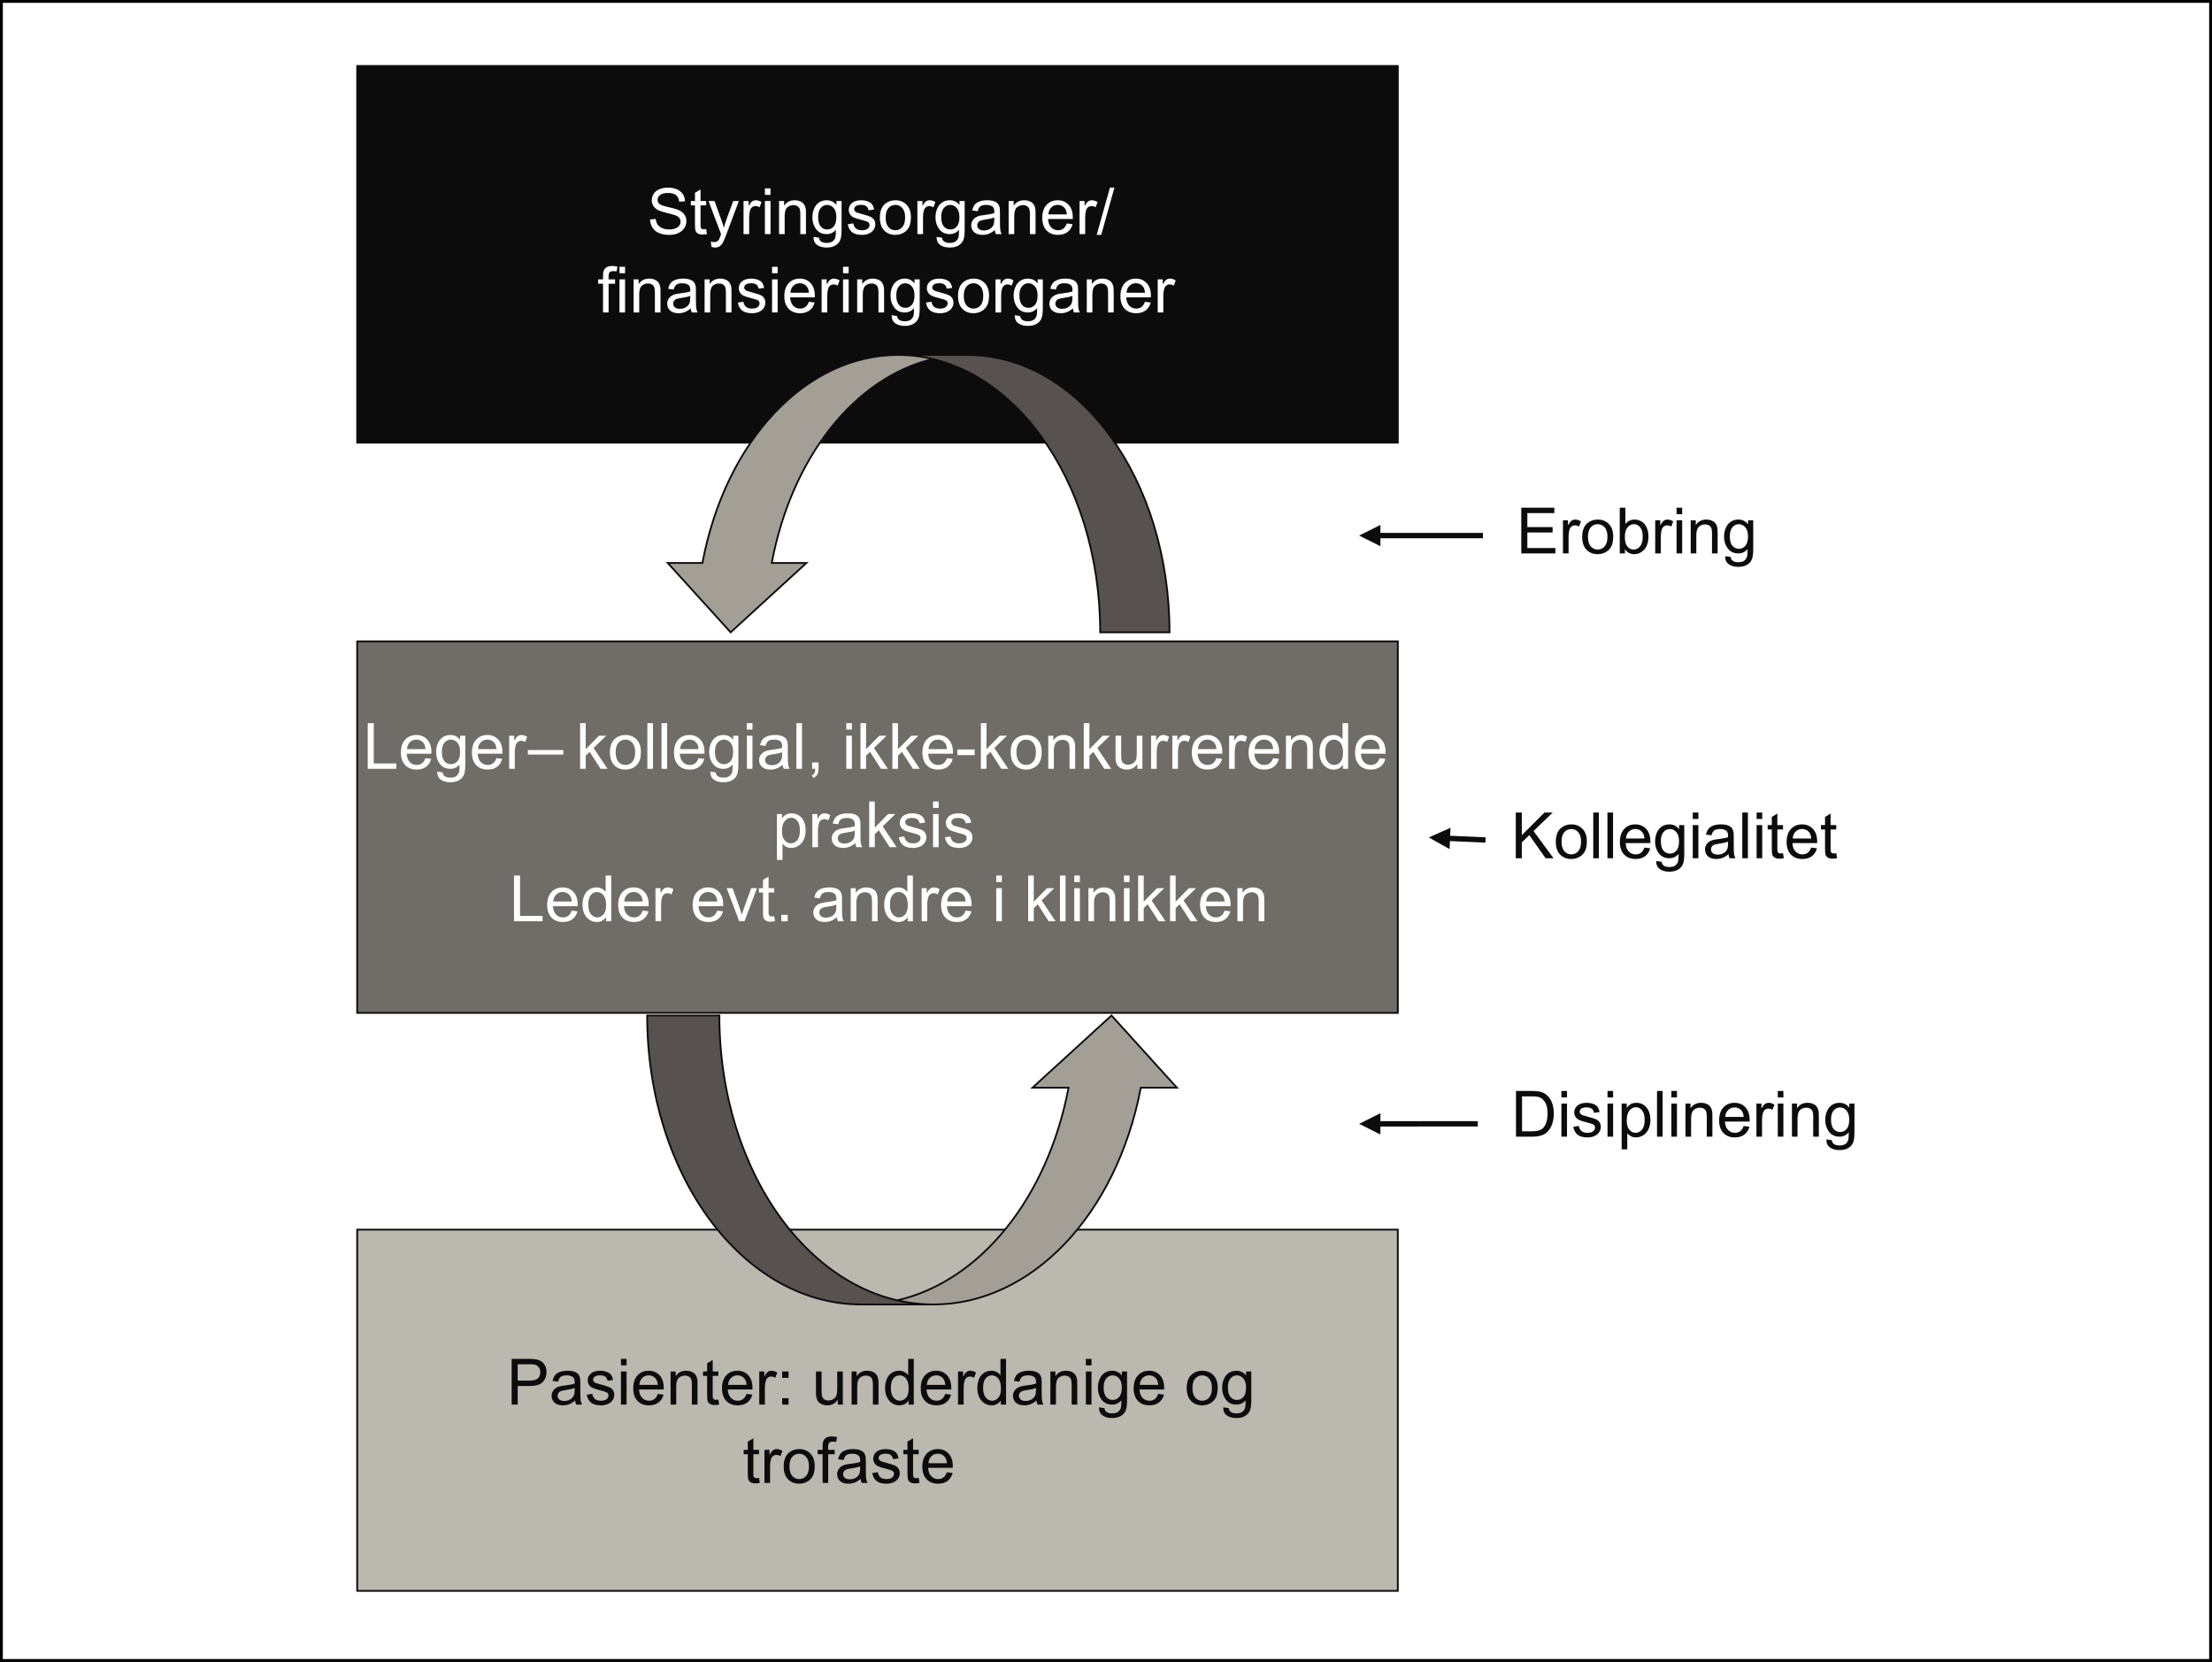 <?xml version="1.0" encoding="utf-8"?>
<!-- Generator: Adobe Illustrator 23.1.0, SVG Export Plug-In . SVG Version: 6.00 Build 0)  -->
<svg version="1.1" id="Layer_1" xmlns="http://www.w3.org/2000/svg" xmlns:xlink="http://www.w3.org/1999/xlink" x="0px" y="0px"
	 viewBox="0 0 1922.466 1444.037" enable-background="new 0 0 1922.466 1444.037" xml:space="preserve">
<rect x="0" y="0" width="1922.466" height="1444.037" fill="#333333" stroke="none"/>
<rect x="1.233" y="1.233" fill="#FFFFFF" width="1920" height="1441.571"/>
<rect x="310.438" y="557.286" fill="#706C68" width="904.421" height="322.844"/>
<rect x="310.436" y="557.288" fill="none" stroke="#0D0C0D" stroke-width="1.548" stroke-miterlimit="8" width="904.421" height="322.843"/>
<path fill="#FFFFFF" d="M447.427,668.061v-15.065c0-2.059,0.271-3.956,0.813-5.69c0.361-1.138,0.966-2.028,1.815-2.669
	c0.849-0.641,1.806-0.962,2.872-0.962c1.192,0,2.384,0.352,3.576,1.057l1.68-4.525c-1.698-1.048-3.369-1.571-5.012-1.571
	c-1.138,0-2.181,0.325-3.129,0.975c-0.948,0.65-1.983,1.996-3.102,4.037v-4.362h-4.389v28.774H447.427z M417.97,644.896
	c1.526-1.499,3.409-2.249,5.649-2.249c2.475,0,4.488,0.939,6.042,2.818c1.012,1.21,1.626,3.026,1.842,5.446h-16.067
	C415.599,648.4,416.443,646.395,417.97,644.896z M428.442,663.293c-1.264,0.939-2.791,1.409-4.579,1.409
	c-2.402,0-4.407-0.84-6.015-2.52c-1.608-1.68-2.502-4.1-2.682-7.261h21.459c0.018-0.578,0.027-1.012,0.027-1.301
	c0-4.751-1.219-8.435-3.658-11.055s-5.581-3.929-9.429-3.929c-3.974,0-7.207,1.337-9.7,4.01c-2.493,2.673-3.739,6.43-3.739,11.271
	c0,4.678,1.233,8.313,3.698,10.906c2.466,2.592,5.802,3.888,10.011,3.888c3.342,0,6.087-0.813,8.237-2.438
	c2.149-1.626,3.621-3.911,4.416-6.855l-5.04-0.623C430.708,660.854,429.706,662.353,428.442,663.293z M386.319,645.316
	c1.517-1.761,3.36-2.642,5.527-2.642c2.203,0,4.086,0.894,5.649,2.682c1.562,1.788,2.344,4.443,2.344,7.966
	c0,3.685-0.759,6.39-2.276,8.115c-1.517,1.725-3.396,2.588-5.636,2.588c-2.258,0-4.137-0.867-5.636-2.601
	c-1.5-1.734-2.249-4.489-2.249-8.264C384.043,649.691,384.801,647.077,386.319,645.316z M383.067,677.422
	c2.113,1.544,4.886,2.317,8.318,2.317c2.89,0,5.324-0.542,7.302-1.626c1.978-1.084,3.423-2.56,4.335-4.43
	c0.912-1.87,1.368-5.044,1.368-9.524v-24.873h-4.498v3.468c-2.204-2.746-5.004-4.118-8.399-4.118c-2.547,0-4.764,0.632-6.652,1.897
	c-1.888,1.264-3.328,3.057-4.322,5.378c-0.994,2.321-1.49,4.854-1.49,7.6c0,3.992,1.084,7.415,3.251,10.269s5.229,4.281,9.185,4.281
	c3.179,0,5.834-1.255,7.966-3.766c0.018,3.179-0.1,5.265-0.352,6.259c-0.434,1.626-1.265,2.89-2.493,3.793
	c-1.229,0.903-2.972,1.355-5.229,1.355c-2.096,0-3.748-0.452-4.958-1.355c-0.904-0.668-1.454-1.734-1.653-3.197l-4.742-0.704
	C379.933,673.552,380.954,675.878,383.067,677.422z M356.266,644.896c1.526-1.499,3.409-2.249,5.649-2.249
	c2.475,0,4.489,0.939,6.042,2.818c1.012,1.21,1.626,3.026,1.842,5.446h-16.067C353.895,648.4,354.739,646.395,356.266,644.896z
	 M366.738,663.293c-1.264,0.939-2.791,1.409-4.579,1.409c-2.402,0-4.407-0.84-6.015-2.52c-1.608-1.68-2.502-4.1-2.682-7.261h21.459
	c0.018-0.578,0.027-1.012,0.027-1.301c0-4.751-1.219-8.435-3.658-11.055c-2.438-2.619-5.581-3.929-9.429-3.929
	c-3.974,0-7.207,1.337-9.7,4.01c-2.493,2.673-3.739,6.43-3.739,11.271c0,4.678,1.233,8.313,3.698,10.906
	c2.466,2.592,5.803,3.888,10.011,3.888c3.342,0,6.087-0.813,8.237-2.438c2.15-1.626,3.622-3.911,4.416-6.855l-5.04-0.623
	C369.004,660.854,368.002,662.353,366.738,663.293z M344.42,668.061v-4.687h-19.562v-35.033h-5.256v39.72H344.42z"/>
<rect x="458.758" y="651.723" fill="#FFFFFF" width="30.861" height="3.929"/>
<path fill="#FFFFFF" d="M809.508,644.896c1.526-1.499,3.409-2.249,5.649-2.249c2.474,0,4.488,0.939,6.042,2.818
	c1.011,1.21,1.626,3.026,1.842,5.446h-16.067C807.138,648.4,807.981,646.395,809.508,644.896z M819.98,663.293
	c-1.265,0.939-2.791,1.409-4.579,1.409c-2.403,0-4.408-0.84-6.015-2.52c-1.608-1.68-2.503-4.1-2.682-7.261h21.459
	c0.017-0.578,0.027-1.012,0.027-1.301c0-4.751-1.219-8.435-3.658-11.055s-5.581-3.929-9.429-3.929c-3.974,0-7.207,1.337-9.7,4.01
	c-2.493,2.673-3.739,6.43-3.739,11.271c0,4.678,1.233,8.313,3.698,10.906s5.802,3.888,10.011,3.888c3.341,0,6.086-0.813,8.237-2.438
	c2.149-1.626,3.621-3.911,4.416-6.855l-5.04-0.623C822.247,660.854,821.244,662.353,819.98,663.293z M780.45,668.061v-11.407
	l3.441-3.306l9.51,14.712h6.015l-12.111-18.099l11-10.675h-6.313l-11.542,11.705v-22.651h-4.877v39.72H780.45z M752.705,668.061
	v-11.407l3.441-3.306l9.51,14.712h6.015l-12.111-18.099l11-10.675h-6.313l-11.542,11.705v-22.651h-4.877v39.72H752.705z
	 M740.386,668.061v-28.774h-4.877v28.774H740.386z M740.386,633.949v-5.609h-4.877v5.609H740.386z M708.606,668.061
	c-0.054,1.644-0.325,2.904-0.813,3.78c-0.488,0.876-1.246,1.54-2.276,1.991l1.355,2.086c1.571-0.686,2.719-1.657,3.441-2.913
	c0.723-1.255,1.084-2.904,1.084-4.945v-5.554h-5.554v5.554H708.606z M697.019,668.061v-39.72h-4.877v39.72H697.019z
	 M679.768,655.408c0,2.149-0.262,3.775-0.786,4.877c-0.687,1.427-1.761,2.551-3.224,3.373c-1.463,0.822-3.134,1.233-5.012,1.233
	c-1.897,0-3.338-0.434-4.322-1.301c-0.985-0.867-1.477-1.951-1.477-3.251c0-0.849,0.225-1.621,0.677-2.317
	c0.451-0.695,1.092-1.224,1.924-1.585c0.831-0.361,2.249-0.686,4.254-0.975c3.54-0.506,6.195-1.12,7.966-1.842V655.408z
	 M681.15,668.061h5.094c-0.615-1.102-1.025-2.253-1.233-3.455c-0.208-1.201-0.312-4.069-0.312-8.602v-6.503
	c0-2.168-0.081-3.667-0.244-4.498c-0.289-1.337-0.795-2.443-1.517-3.319c-0.723-0.876-1.852-1.603-3.387-2.181
	c-1.536-0.578-3.532-0.867-5.988-0.867c-2.475,0-4.652,0.339-6.53,1.016c-1.879,0.677-3.315,1.644-4.308,2.899
	c-0.994,1.255-1.707,2.904-2.141,4.945l4.769,0.65c0.523-2.041,1.332-3.464,2.425-4.267c1.092-0.804,2.786-1.206,5.08-1.206
	c2.456,0,4.308,0.551,5.554,1.653c0.921,0.813,1.382,2.213,1.382,4.2c0,0.181-0.009,0.605-0.027,1.273
	c-1.861,0.65-4.76,1.21-8.697,1.68c-1.933,0.235-3.378,0.479-4.335,0.732c-1.301,0.361-2.47,0.894-3.509,1.599
	c-1.039,0.704-1.879,1.639-2.52,2.804c-0.642,1.165-0.962,2.452-0.962,3.861c0,2.402,0.849,4.376,2.547,5.92
	c1.698,1.544,4.127,2.317,7.288,2.317c1.914,0,3.707-0.316,5.378-0.948c1.67-0.632,3.409-1.716,5.216-3.251
	C680.319,665.867,680.644,667.05,681.15,668.061z M653.984,668.061v-28.774h-4.877v28.774H653.984z M653.984,633.949v-5.609h-4.877
	v5.609H653.984z M623.646,645.316c1.517-1.761,3.36-2.642,5.527-2.642c2.203,0,4.086,0.894,5.649,2.682
	c1.562,1.788,2.344,4.443,2.344,7.966c0,3.685-0.759,6.39-2.276,8.115c-1.517,1.725-3.396,2.588-5.636,2.588
	c-2.258,0-4.137-0.867-5.636-2.601c-1.5-1.734-2.249-4.489-2.249-8.264C621.37,649.691,622.129,647.077,623.646,645.316z
	 M620.395,677.422c2.113,1.544,4.886,2.317,8.318,2.317c2.89,0,5.324-0.542,7.302-1.626c1.978-1.084,3.423-2.56,4.335-4.43
	c0.912-1.87,1.368-5.044,1.368-9.524v-24.873h-4.498v3.468c-2.204-2.746-5.004-4.118-8.399-4.118c-2.547,0-4.764,0.632-6.652,1.897
	c-1.888,1.264-3.328,3.057-4.322,5.378c-0.994,2.321-1.49,4.854-1.49,7.6c0,3.992,1.084,7.415,3.251,10.269s5.229,4.281,9.185,4.281
	c3.179,0,5.834-1.255,7.966-3.766c0.018,3.179-0.1,5.265-0.352,6.259c-0.433,1.626-1.265,2.89-2.493,3.793
	c-1.229,0.903-2.972,1.355-5.229,1.355c-2.096,0-3.748-0.452-4.958-1.355c-0.904-0.668-1.454-1.734-1.653-3.197l-4.742-0.704
	C617.261,673.552,618.282,675.878,620.395,677.422z M593.594,644.896c1.526-1.499,3.409-2.249,5.649-2.249
	c2.474,0,4.488,0.939,6.042,2.818c1.011,1.21,1.626,3.026,1.842,5.446H591.06C591.223,648.4,592.067,646.395,593.594,644.896z
	 M604.066,663.293c-1.265,0.939-2.791,1.409-4.579,1.409c-2.403,0-4.408-0.84-6.015-2.52c-1.608-1.68-2.502-4.1-2.682-7.261h21.459
	c0.018-0.578,0.027-1.012,0.027-1.301c0-4.751-1.219-8.435-3.658-11.055c-2.438-2.619-5.581-3.929-9.429-3.929
	c-3.974,0-7.207,1.337-9.7,4.01c-2.493,2.673-3.739,6.43-3.739,11.271c0,4.678,1.233,8.313,3.698,10.906
	c2.466,2.592,5.802,3.888,10.011,3.888c3.341,0,6.087-0.813,8.237-2.438c2.149-1.626,3.621-3.911,4.416-6.855l-5.04-0.623
	C606.332,660.854,605.33,662.353,604.066,663.293z M579.825,668.061v-39.72h-4.877v39.72H579.825z M567.507,668.061v-39.72h-4.877
	v39.72H567.507z M537.495,645.41c1.607-1.824,3.631-2.737,6.069-2.737c2.402,0,4.411,0.917,6.029,2.75
	c1.616,1.833,2.425,4.529,2.425,8.088c0,3.775-0.804,6.584-2.411,8.426c-1.608,1.842-3.622,2.764-6.042,2.764
	c-2.438,0-4.462-0.917-6.069-2.75c-1.608-1.833-2.411-4.592-2.411-8.277C535.083,649.989,535.887,647.235,537.495,645.41z
	 M533.796,664.837c2.483,2.583,5.739,3.875,9.768,3.875c2.51,0,4.827-0.587,6.95-1.761c2.122-1.174,3.739-2.822,4.85-4.945
	c1.111-2.122,1.666-5.035,1.666-8.738c0-4.57-1.256-8.151-3.766-10.743c-2.511-2.592-5.744-3.888-9.7-3.888
	c-3.559,0-6.575,1.066-9.049,3.197c-2.963,2.565-4.443,6.512-4.443,11.84C530.071,658.533,531.312,662.254,533.796,664.837z
	 M509.046,668.061v-11.407l3.441-3.306l9.51,14.712h6.015l-12.111-18.099l11-10.675h-6.313l-11.542,11.705v-22.651h-4.877v39.72
	H509.046z"/>
<rect x="832.074" y="651.236" fill="#FFFFFF" width="14.983" height="4.904"/>
<path fill="#FFFFFF" d="M1185.553,644.896c1.526-1.499,3.409-2.249,5.649-2.249c2.475,0,4.488,0.939,6.042,2.818
	c1.012,1.21,1.626,3.026,1.842,5.446h-16.067C1183.182,648.4,1184.026,646.395,1185.553,644.896z M1196.025,663.293
	c-1.264,0.939-2.791,1.409-4.579,1.409c-2.402,0-4.407-0.84-6.015-2.52c-1.608-1.68-2.502-4.1-2.682-7.261h21.459
	c0.018-0.578,0.027-1.012,0.027-1.301c0-4.751-1.219-8.435-3.658-11.055s-5.581-3.929-9.429-3.929c-3.974,0-7.207,1.337-9.7,4.01
	c-2.493,2.673-3.739,6.43-3.739,11.271c0,4.678,1.233,8.313,3.698,10.906s5.802,3.888,10.011,3.888c3.342,0,6.087-0.813,8.237-2.438
	c2.15-1.626,3.621-3.911,4.416-6.855l-5.04-0.623C1198.291,660.854,1197.289,662.353,1196.025,663.293z M1153.915,645.329
	c1.454-1.77,3.265-2.655,5.432-2.655c2.222,0,4.091,0.921,5.609,2.764c1.517,1.842,2.276,4.732,2.276,8.67
	c0,3.576-0.745,6.236-2.235,7.979c-1.49,1.743-3.301,2.615-5.432,2.615c-2.113,0-3.947-0.912-5.5-2.737
	c-1.554-1.824-2.33-4.579-2.33-8.264C1151.734,649.89,1152.461,647.099,1153.915,645.329z M1171.675,668.061v-39.72h-4.85v14.252
	c-0.849-1.174-1.951-2.127-3.306-2.858s-2.899-1.097-4.633-1.097c-2.367,0-4.507,0.623-6.421,1.87
	c-1.915,1.246-3.351,3.039-4.308,5.378c-0.958,2.339-1.436,4.945-1.436,7.817c0,2.944,0.528,5.55,1.585,7.817
	c1.057,2.267,2.547,4.033,4.471,5.297s4.032,1.897,6.327,1.897c3.54,0,6.222-1.427,8.047-4.281v3.631H1171.675z M1122.507,668.061
	v-15.715c0-3.685,0.754-6.187,2.262-7.505c1.508-1.319,3.301-1.978,5.378-1.978c1.301,0,2.434,0.294,3.4,0.881
	c0.966,0.587,1.639,1.373,2.019,2.357c0.379,0.984,0.569,2.47,0.569,4.457v17.503h4.877v-17.693c0-2.258-0.091-3.838-0.271-4.742
	c-0.289-1.391-0.795-2.592-1.517-3.604c-0.723-1.012-1.811-1.829-3.265-2.452c-1.454-0.623-3.048-0.935-4.782-0.935
	c-3.992,0-7.045,1.581-9.158,4.742v-4.091h-4.389v28.774H1122.507z M1092.996,644.896c1.526-1.499,3.409-2.249,5.649-2.249
	c2.474,0,4.488,0.939,6.042,2.818c1.011,1.21,1.626,3.026,1.842,5.446h-16.067C1090.625,648.4,1091.47,646.395,1092.996,644.896z
	 M1103.468,663.293c-1.265,0.939-2.791,1.409-4.579,1.409c-2.403,0-4.408-0.84-6.015-2.52c-1.608-1.68-2.502-4.1-2.682-7.261h21.459
	c0.018-0.578,0.027-1.012,0.027-1.301c0-4.751-1.219-8.435-3.658-11.055s-5.581-3.929-9.429-3.929c-3.974,0-7.207,1.337-9.7,4.01
	c-2.493,2.673-3.739,6.43-3.739,11.271c0,4.678,1.233,8.313,3.698,10.906s5.802,3.888,10.011,3.888c3.341,0,6.087-0.813,8.237-2.438
	c2.149-1.626,3.621-3.911,4.416-6.855l-5.04-0.623C1105.735,660.854,1104.732,662.353,1103.468,663.293z M1073.124,668.061v-15.065
	c0-2.059,0.271-3.956,0.813-5.69c0.361-1.138,0.966-2.028,1.815-2.669c0.849-0.641,1.806-0.962,2.872-0.962
	c1.192,0,2.384,0.352,3.577,1.057l1.68-4.525c-1.698-1.048-3.37-1.571-5.012-1.571c-1.138,0-2.181,0.325-3.129,0.975
	c-0.948,0.65-1.983,1.996-3.102,4.037v-4.362h-4.389v28.774H1073.124z M1043.667,644.896c1.526-1.499,3.409-2.249,5.649-2.249
	c2.475,0,4.488,0.939,6.042,2.818c1.011,1.21,1.626,3.026,1.842,5.446h-16.067C1041.296,648.4,1042.14,646.395,1043.667,644.896z
	 M1054.139,663.293c-1.264,0.939-2.791,1.409-4.579,1.409c-2.402,0-4.407-0.84-6.015-2.52c-1.608-1.68-2.502-4.1-2.682-7.261h21.459
	c0.018-0.578,0.027-1.012,0.027-1.301c0-4.751-1.219-8.435-3.658-11.055s-5.581-3.929-9.429-3.929c-3.974,0-7.207,1.337-9.7,4.01
	c-2.493,2.673-3.739,6.43-3.739,11.271c0,4.678,1.233,8.313,3.698,10.906c2.466,2.592,5.802,3.888,10.011,3.888
	c3.342,0,6.087-0.813,8.237-2.438c2.149-1.626,3.621-3.911,4.416-6.855l-5.04-0.623
	C1056.405,660.854,1055.403,662.353,1054.139,663.293z M1023.794,668.061v-15.065c0-2.059,0.271-3.956,0.813-5.69
	c0.361-1.138,0.966-2.028,1.815-2.669c0.849-0.641,1.806-0.962,2.872-0.962c1.192,0,2.384,0.352,3.576,1.057l1.68-4.525
	c-1.698-1.048-3.369-1.571-5.012-1.571c-1.138,0-2.181,0.325-3.129,0.975c-0.948,0.65-1.982,1.996-3.102,4.037v-4.362h-4.389v28.774
	H1023.794z M1005.316,668.061v-15.065c0-2.059,0.271-3.956,0.813-5.69c0.361-1.138,0.966-2.028,1.815-2.669
	c0.849-0.641,1.806-0.962,2.872-0.962c1.192,0,2.384,0.352,3.576,1.057l1.68-4.525c-1.698-1.048-3.369-1.571-5.012-1.571
	c-1.138,0-2.181,0.325-3.129,0.975s-1.982,1.996-3.102,4.037v-4.362h-4.389v28.774H1005.316z M992.861,668.061v-28.774h-4.877
	v15.417c0,2.457-0.267,4.331-0.799,5.622c-0.533,1.292-1.441,2.312-2.723,3.062c-1.283,0.75-2.655,1.124-4.118,1.124
	s-2.692-0.366-3.685-1.097c-0.994-0.732-1.644-1.739-1.951-3.021c-0.199-0.885-0.298-2.601-0.298-5.148v-15.959h-4.877v17.828
	c0,2.077,0.099,3.595,0.298,4.552c0.289,1.427,0.79,2.633,1.504,3.617c0.713,0.984,1.806,1.802,3.278,2.452
	c1.472,0.65,3.057,0.975,4.755,0.975c3.847,0,6.891-1.626,9.131-4.877v4.227H992.861z M946.801,668.061v-11.407l3.441-3.306
	l9.51,14.712h6.015l-12.111-18.099l11-10.675h-6.313l-11.542,11.705v-22.651h-4.877v39.72H946.801z M915.922,668.061v-15.715
	c0-3.685,0.754-6.187,2.262-7.505c1.508-1.319,3.301-1.978,5.378-1.978c1.301,0,2.434,0.294,3.4,0.881
	c0.966,0.587,1.639,1.373,2.019,2.357s0.569,2.47,0.569,4.457v17.503h4.877v-17.693c0-2.258-0.091-3.838-0.271-4.742
	c-0.289-1.391-0.796-2.592-1.517-3.604c-0.723-1.012-1.812-1.829-3.265-2.452c-1.454-0.623-3.048-0.935-4.782-0.935
	c-3.993,0-7.045,1.581-9.158,4.742v-4.091h-4.389v28.774H915.922z M885.801,645.41c1.608-1.824,3.631-2.737,6.069-2.737
	c2.402,0,4.412,0.917,6.029,2.75c1.616,1.833,2.425,4.529,2.425,8.088c0,3.775-0.804,6.584-2.411,8.426
	c-1.608,1.842-3.622,2.764-6.042,2.764c-2.438,0-4.462-0.917-6.069-2.75c-1.608-1.833-2.411-4.592-2.411-8.277
	C883.39,649.989,884.193,647.235,885.801,645.41z M882.103,664.837c2.483,2.583,5.74,3.875,9.768,3.875
	c2.51,0,4.827-0.587,6.95-1.761c2.122-1.174,3.739-2.822,4.85-4.945c1.111-2.122,1.666-5.035,1.666-8.738
	c0-4.57-1.256-8.151-3.766-10.743c-2.511-2.592-5.744-3.888-9.7-3.888c-3.559,0-6.575,1.066-9.049,3.197
	c-2.963,2.565-4.443,6.512-4.443,11.84C878.377,658.533,879.619,662.254,882.103,664.837z M857.352,668.061v-11.407l3.441-3.306
	l9.51,14.712h6.015l-12.111-18.099l11-10.675h-6.313l-11.542,11.705v-22.651h-4.877v39.72H857.352z"/>
<path fill="#FFFFFF" d="M825.007,734.467c1.96,1.554,4.809,2.33,8.548,2.33c2.258,0,4.281-0.393,6.069-1.179
	c1.788-0.786,3.156-1.897,4.105-3.333c0.948-1.436,1.422-2.967,1.422-4.593c0-1.662-0.388-3.052-1.165-4.172
	c-0.777-1.12-1.847-1.973-3.211-2.56c-1.364-0.586-3.771-1.341-7.221-2.262c-2.384-0.65-3.82-1.066-4.308-1.246
	c-0.849-0.342-1.472-0.776-1.87-1.301c-0.397-0.505-0.596-1.074-0.596-1.707c0-0.993,0.479-1.86,1.436-2.601
	c0.957-0.741,2.556-1.111,4.796-1.111c1.897,0,3.364,0.416,4.403,1.246c1.039,0.831,1.666,1.988,1.883,3.468l4.769-0.65
	c-0.307-1.86-0.867-3.346-1.68-4.457c-0.813-1.111-2.073-1.991-3.78-2.642s-3.689-0.975-5.947-0.975
	c-1.499,0-2.904,0.194-4.213,0.583c-1.31,0.389-2.344,0.863-3.102,1.422c-1.012,0.723-1.811,1.63-2.398,2.723
	c-0.587,1.094-0.881,2.28-0.881,3.563c0,1.409,0.357,2.696,1.07,3.861c0.714,1.165,1.761,2.077,3.143,2.737
	c1.382,0.66,3.861,1.44,7.437,2.344c2.655,0.668,4.317,1.219,4.985,1.653c0.957,0.633,1.436,1.5,1.436,2.601
	c0,1.229-0.542,2.299-1.626,3.211c-1.084,0.912-2.746,1.368-4.985,1.368c-2.222,0-3.951-0.515-5.189-1.544s-1.991-2.51-2.262-4.443
	l-4.823,0.759C821.796,730.61,823.047,732.913,825.007,734.467z M815.79,736.147v-28.774h-4.877v28.774H815.79z M815.79,702.035
	v-5.609h-4.877v5.609H815.79z M784.943,734.467c1.96,1.554,4.809,2.33,8.548,2.33c2.258,0,4.281-0.393,6.069-1.179
	c1.788-0.786,3.156-1.897,4.105-3.333c0.948-1.436,1.422-2.967,1.422-4.593c0-1.662-0.389-3.052-1.165-4.172
	c-0.777-1.12-1.847-1.973-3.211-2.56c-1.364-0.586-3.771-1.341-7.221-2.262c-2.384-0.65-3.82-1.066-4.308-1.246
	c-0.849-0.342-1.472-0.776-1.87-1.301c-0.397-0.505-0.596-1.074-0.596-1.707c0-0.993,0.478-1.86,1.436-2.601
	c0.957-0.741,2.556-1.111,4.796-1.111c1.897,0,3.364,0.416,4.403,1.246c1.039,0.831,1.666,1.988,1.883,3.468l4.769-0.65
	c-0.307-1.86-0.867-3.346-1.68-4.457c-0.813-1.111-2.073-1.991-3.78-2.642c-1.707-0.65-3.689-0.975-5.947-0.975
	c-1.5,0-2.904,0.194-4.213,0.583c-1.31,0.389-2.344,0.863-3.102,1.422c-1.012,0.723-1.811,1.63-2.398,2.723
	c-0.587,1.094-0.881,2.28-0.881,3.563c0,1.409,0.356,2.696,1.07,3.861c0.714,1.165,1.761,2.077,3.143,2.737
	c1.382,0.66,3.861,1.44,7.437,2.344c2.655,0.668,4.317,1.219,4.985,1.653c0.957,0.633,1.436,1.5,1.436,2.601
	c0,1.229-0.542,2.299-1.626,3.211c-1.084,0.912-2.746,1.368-4.985,1.368c-2.222,0-3.952-0.515-5.189-1.544
	c-1.237-1.03-1.991-2.51-2.262-4.443l-4.823,0.759C781.733,730.61,782.983,732.913,784.943,734.467z M760.301,736.147V724.74
	l3.441-3.306l9.51,14.712h6.015l-12.111-18.099l11-10.675h-6.313l-11.542,11.705v-22.651h-4.877v39.72H760.301z M742.915,723.494
	c0,2.15-0.262,3.776-0.786,4.877c-0.687,1.427-1.761,2.551-3.224,3.373c-1.463,0.823-3.134,1.233-5.012,1.233
	c-1.897,0-3.338-0.434-4.322-1.301c-0.985-0.867-1.477-1.951-1.477-3.251c0-0.849,0.225-1.621,0.677-2.317
	c0.451-0.695,1.092-1.223,1.924-1.585c0.831-0.361,2.249-0.686,4.254-0.975c3.54-0.505,6.195-1.12,7.966-1.842V723.494z
	 M744.297,736.147h5.094c-0.615-1.101-1.025-2.253-1.233-3.455c-0.208-1.201-0.312-4.068-0.312-8.602v-6.503
	c0-2.168-0.081-3.667-0.244-4.498c-0.289-1.337-0.795-2.442-1.517-3.319c-0.723-0.876-1.852-1.602-3.387-2.181
	c-1.536-0.578-3.532-0.867-5.988-0.867c-2.475,0-4.652,0.339-6.53,1.016c-1.879,0.677-3.315,1.644-4.308,2.899
	c-0.994,1.256-1.707,2.904-2.14,4.945l4.769,0.65c0.523-2.041,1.332-3.464,2.425-4.267c1.092-0.803,2.786-1.206,5.08-1.206
	c2.456,0,4.308,0.552,5.554,1.653c0.921,0.813,1.382,2.213,1.382,4.2c0,0.181-0.009,0.606-0.027,1.273
	c-1.861,0.65-4.76,1.21-8.697,1.68c-1.933,0.235-3.378,0.479-4.335,0.732c-1.301,0.362-2.47,0.894-3.509,1.599
	c-1.039,0.704-1.879,1.639-2.52,2.804c-0.642,1.165-0.962,2.452-0.962,3.861c0,2.402,0.849,4.376,2.547,5.92
	c1.698,1.544,4.127,2.317,7.288,2.317c1.914,0,3.707-0.316,5.378-0.948c1.67-0.632,3.409-1.716,5.216-3.251
	C743.465,733.952,743.791,735.135,744.297,736.147z M710.89,736.147v-15.065c0-2.059,0.271-3.956,0.813-5.69
	c0.361-1.138,0.966-2.028,1.815-2.669c0.849-0.64,1.806-0.962,2.872-0.962c1.192,0,2.384,0.352,3.576,1.057l1.68-4.525
	c-1.698-1.047-3.369-1.571-5.012-1.571c-1.138,0-2.181,0.325-3.129,0.975s-1.982,1.996-3.102,4.037v-4.362h-4.389v28.774H710.89z
	 M682.029,713.455c1.599-1.941,3.437-2.913,5.514-2.913c2.095,0,3.897,0.912,5.405,2.737c1.508,1.825,2.262,4.57,2.262,8.237
	c0,3.847-0.772,6.689-2.317,8.521c-1.544,1.833-3.4,2.75-5.568,2.75c-2.131,0-3.947-0.884-5.446-2.655
	c-1.499-1.77-2.249-4.507-2.249-8.21C679.631,718.22,680.431,715.397,682.029,713.455z M680.092,747.174v-14.008
	c0.831,1.048,1.892,1.915,3.184,2.601c1.291,0.686,2.75,1.03,4.376,1.03c2.222,0,4.34-0.628,6.354-1.883s3.549-3.062,4.606-5.419
	c1.057-2.357,1.585-5.008,1.585-7.952c0-2.746-0.479-5.27-1.436-7.573c-0.957-2.303-2.375-4.087-4.254-5.351
	c-1.879-1.264-4.046-1.897-6.503-1.897c-1.879,0-3.477,0.366-4.796,1.097s-2.502,1.829-3.549,3.292v-3.739h-4.443v39.802H680.092z"
	/>
<path fill="#FFFFFF" d="M1080.336,800.515V784.8c0-3.685,0.754-6.187,2.262-7.505c1.508-1.318,3.301-1.978,5.378-1.978
	c1.301,0,2.434,0.294,3.4,0.881c0.966,0.587,1.639,1.373,2.019,2.357c0.379,0.985,0.569,2.47,0.569,4.457v17.503h4.877v-17.693
	c0-2.258-0.091-3.838-0.271-4.742c-0.289-1.391-0.795-2.591-1.517-3.604c-0.722-1.012-1.811-1.829-3.265-2.452
	c-1.454-0.623-3.048-0.935-4.782-0.935c-3.992,0-7.045,1.581-9.158,4.742v-4.091h-4.389v28.774H1080.336z M1050.825,777.349
	c1.526-1.499,3.409-2.249,5.649-2.249c2.475,0,4.489,0.939,6.042,2.818c1.012,1.21,1.626,3.026,1.843,5.446h-16.067
	C1048.454,780.854,1049.299,778.849,1050.825,777.349z M1061.297,795.746c-1.264,0.939-2.791,1.409-4.579,1.409
	c-2.402,0-4.407-0.84-6.015-2.52c-1.608-1.68-2.502-4.1-2.682-7.261h21.459c0.018-0.578,0.027-1.011,0.027-1.301
	c0-4.751-1.219-8.435-3.658-11.055c-2.438-2.618-5.581-3.929-9.429-3.929c-3.974,0-7.207,1.337-9.7,4.01
	c-2.493,2.673-3.739,6.431-3.739,11.271c0,4.678,1.233,8.314,3.698,10.905c2.466,2.592,5.803,3.888,10.011,3.888
	c3.342,0,6.087-0.813,8.237-2.438c2.149-1.626,3.622-3.911,4.416-6.855l-5.04-0.623
	C1063.564,793.308,1062.561,794.807,1061.297,795.746z M1021.766,800.515v-11.407l3.441-3.306l9.51,14.712h6.015l-12.111-18.099
	l11-10.675h-6.313l-11.542,11.705v-22.651h-4.877v39.72H1021.766z M994.021,800.515v-11.407l3.441-3.306l9.51,14.712h6.015
	l-12.111-18.099l11-10.675h-6.313l-11.542,11.705v-22.651h-4.877v39.72H994.021z M981.703,800.515V771.74h-4.877v28.774H981.703z
	 M981.703,766.403v-5.609h-4.877v5.609H981.703z M950.824,800.515V784.8c0-3.685,0.754-6.187,2.262-7.505
	c1.508-1.318,3.301-1.978,5.378-1.978c1.301,0,2.434,0.294,3.4,0.881c0.966,0.587,1.639,1.373,2.019,2.357
	c0.379,0.985,0.569,2.47,0.569,4.457v17.503h4.877v-17.693c0-2.258-0.091-3.838-0.271-4.742c-0.289-1.391-0.795-2.591-1.517-3.604
	c-0.723-1.012-1.811-1.829-3.265-2.452c-1.454-0.623-3.048-0.935-4.782-0.935c-3.992,0-7.045,1.581-9.158,4.742v-4.091h-4.389
	v28.774H950.824z M938.532,800.515V771.74h-4.877v28.774H938.532z M938.532,766.403v-5.609h-4.877v5.609H938.532z M926.078,800.515
	v-39.72h-4.877v39.72H926.078z M898.469,800.515v-11.407l3.441-3.306l9.51,14.712h6.015l-12.111-18.099l11-10.675h-6.313
	l-11.542,11.705v-22.651h-4.877v39.72H898.469z M870.724,800.515V771.74h-4.877v28.774H870.724z M870.724,766.403v-5.609h-4.877
	v5.609H870.724z M825.76,777.349c1.526-1.499,3.409-2.249,5.649-2.249c2.474,0,4.488,0.939,6.042,2.818
	c1.011,1.21,1.626,3.026,1.842,5.446h-16.067C823.389,780.854,824.234,778.849,825.76,777.349z M836.232,795.746
	c-1.265,0.939-2.791,1.409-4.579,1.409c-2.403,0-4.408-0.84-6.015-2.52c-1.608-1.68-2.502-4.1-2.682-7.261h21.459
	c0.018-0.578,0.027-1.011,0.027-1.301c0-4.751-1.219-8.435-3.658-11.055c-2.438-2.618-5.581-3.929-9.429-3.929
	c-3.974,0-7.207,1.337-9.7,4.01c-2.493,2.673-3.739,6.431-3.739,11.271c0,4.678,1.233,8.314,3.698,10.905
	c2.466,2.592,5.802,3.888,10.011,3.888c3.341,0,6.087-0.813,8.237-2.438c2.149-1.626,3.621-3.911,4.416-6.855l-5.04-0.623
	C838.499,793.308,837.496,794.807,836.232,795.746z M805.887,800.515V785.45c0-2.059,0.271-3.956,0.813-5.69
	c0.361-1.138,0.966-2.028,1.815-2.669c0.849-0.641,1.806-0.962,2.872-0.962c1.192,0,2.384,0.352,3.576,1.057l1.68-4.525
	c-1.698-1.047-3.369-1.572-5.012-1.572c-1.138,0-2.181,0.325-3.129,0.975s-1.983,1.996-3.102,4.037v-4.362h-4.389v28.774H805.887z
	 M775.645,777.782c1.454-1.77,3.265-2.655,5.432-2.655c2.222,0,4.091,0.921,5.609,2.764s2.276,4.732,2.276,8.67
	c0,3.576-0.745,6.236-2.235,7.979c-1.49,1.744-3.301,2.615-5.432,2.615c-2.113,0-3.947-0.911-5.5-2.737
	c-1.554-1.824-2.33-4.579-2.33-8.264C773.464,782.344,774.191,779.553,775.645,777.782z M793.405,800.515v-39.72h-4.85v14.252
	c-0.849-1.174-1.951-2.127-3.306-2.858c-1.355-0.732-2.899-1.097-4.633-1.097c-2.367,0-4.507,0.623-6.421,1.87
	c-1.915,1.246-3.351,3.039-4.308,5.378c-0.958,2.34-1.436,4.945-1.436,7.817c0,2.944,0.528,5.551,1.585,7.817
	c1.057,2.267,2.547,4.033,4.471,5.297s4.032,1.897,6.327,1.897c3.54,0,6.222-1.426,8.047-4.281v3.631H793.405z M744.237,800.515
	V784.8c0-3.685,0.754-6.187,2.262-7.505c1.508-1.318,3.301-1.978,5.378-1.978c1.301,0,2.434,0.294,3.4,0.881
	c0.966,0.587,1.639,1.373,2.019,2.357c0.379,0.985,0.569,2.47,0.569,4.457v17.503h4.877v-17.693c0-2.258-0.09-3.838-0.271-4.742
	c-0.289-1.391-0.795-2.591-1.517-3.604c-0.722-1.012-1.811-1.829-3.265-2.452c-1.454-0.623-3.048-0.935-4.782-0.935
	c-3.992,0-7.045,1.581-9.158,4.742v-4.091h-4.389v28.774H744.237z M726.878,787.862c0,2.15-0.262,3.776-0.786,4.877
	c-0.687,1.427-1.761,2.551-3.224,3.373c-1.463,0.823-3.134,1.233-5.013,1.233c-1.897,0-3.337-0.434-4.322-1.301
	c-0.985-0.867-1.477-1.951-1.477-3.251c0-0.849,0.225-1.621,0.677-2.317c0.451-0.695,1.092-1.223,1.924-1.585
	c0.831-0.361,2.249-0.686,4.254-0.975c3.54-0.505,6.195-1.12,7.966-1.842V787.862z M728.26,800.515h5.094
	c-0.615-1.101-1.025-2.253-1.233-3.455c-0.208-1.201-0.312-4.068-0.312-8.602v-6.503c0-2.168-0.081-3.667-0.244-4.498
	c-0.289-1.337-0.795-2.442-1.517-3.319c-0.723-0.876-1.852-1.602-3.387-2.181c-1.536-0.578-3.532-0.867-5.988-0.867
	c-2.475,0-4.652,0.339-6.53,1.016c-1.879,0.677-3.315,1.644-4.308,2.899c-0.994,1.256-1.707,2.904-2.141,4.945l4.769,0.65
	c0.523-2.041,1.332-3.464,2.425-4.267c1.092-0.803,2.786-1.206,5.08-1.206c2.456,0,4.308,0.552,5.554,1.653
	c0.921,0.813,1.382,2.213,1.382,4.2c0,0.181-0.009,0.606-0.027,1.273c-1.861,0.65-4.76,1.21-8.697,1.68
	c-1.933,0.235-3.378,0.479-4.335,0.732c-1.301,0.362-2.47,0.894-3.509,1.599c-1.039,0.704-1.879,1.639-2.52,2.804
	c-0.642,1.165-0.962,2.452-0.962,3.861c0,2.402,0.849,4.376,2.547,5.92c1.698,1.544,4.127,2.317,7.288,2.317
	c1.914,0,3.707-0.316,5.378-0.948c1.67-0.632,3.409-1.716,5.216-3.251C727.429,798.32,727.754,799.503,728.26,800.515z
	 M684.592,800.515v-5.554h-5.554v5.554H684.592z M670.738,796.342c-0.723,0-1.278-0.117-1.666-0.352l-0.84-0.948
	c-0.172-0.397-0.257-1.291-0.257-2.682v-16.826h4.904v-3.793h-4.904v-10.052l-4.85,2.926v7.126h-3.576v3.793h3.576v16.555
	c0,2.926,0.199,4.846,0.596,5.758c0.397,0.912,1.084,1.649,2.059,2.208c0.975,0.559,2.348,0.84,4.118,0.84
	c1.084,0,2.312-0.145,3.685-0.434l-0.704-4.308C671.993,796.279,671.28,796.342,670.738,796.342z M647.03,800.515l10.892-28.774
	h-5.012l-6.394,17.557c-0.777,2.131-1.382,3.956-1.815,5.473c-0.56-2.005-1.174-3.938-1.842-5.798l-6.177-17.232h-5.148
	l10.946,28.774H647.03z M609.852,777.349c1.526-1.499,3.409-2.249,5.649-2.249c2.474,0,4.488,0.939,6.042,2.818
	c1.011,1.21,1.626,3.026,1.842,5.446h-16.067C607.481,780.854,608.325,778.849,609.852,777.349z M620.324,795.746
	c-1.265,0.939-2.791,1.409-4.579,1.409c-2.403,0-4.408-0.84-6.015-2.52c-1.608-1.68-2.502-4.1-2.682-7.261h21.459
	c0.018-0.578,0.027-1.011,0.027-1.301c0-4.751-1.219-8.435-3.658-11.055c-2.439-2.618-5.581-3.929-9.429-3.929
	c-3.974,0-7.207,1.337-9.7,4.01c-2.493,2.673-3.739,6.431-3.739,11.271c0,4.678,1.233,8.314,3.698,10.905
	c2.466,2.592,5.802,3.888,10.011,3.888c3.341,0,6.087-0.813,8.237-2.438c2.149-1.626,3.621-3.911,4.416-6.855l-5.04-0.623
	C622.59,793.308,621.588,794.807,620.324,795.746z M574.552,800.515V785.45c0-2.059,0.271-3.956,0.813-5.69
	c0.361-1.138,0.966-2.028,1.815-2.669c0.849-0.641,1.806-0.962,2.872-0.962c1.192,0,2.384,0.352,3.576,1.057l1.68-4.525
	c-1.698-1.047-3.369-1.572-5.012-1.572c-1.138,0-2.181,0.325-3.129,0.975s-1.982,1.996-3.102,4.037v-4.362h-4.389v28.774H574.552z
	 M545.096,777.349c1.526-1.499,3.409-2.249,5.649-2.249c2.474,0,4.488,0.939,6.042,2.818c1.011,1.21,1.626,3.026,1.842,5.446
	h-16.067C542.725,780.854,543.569,778.849,545.096,777.349z M555.568,795.746c-1.265,0.939-2.791,1.409-4.579,1.409
	c-2.403,0-4.408-0.84-6.015-2.52c-1.608-1.68-2.502-4.1-2.682-7.261h21.459c0.018-0.578,0.027-1.011,0.027-1.301
	c0-4.751-1.219-8.435-3.658-11.055c-2.438-2.618-5.581-3.929-9.429-3.929c-3.974,0-7.207,1.337-9.7,4.01
	c-2.493,2.673-3.739,6.431-3.739,11.271c0,4.678,1.233,8.314,3.698,10.905c2.466,2.592,5.802,3.888,10.011,3.888
	c3.341,0,6.087-0.813,8.237-2.438c2.149-1.626,3.621-3.911,4.416-6.855l-5.04-0.623
	C557.834,793.308,556.832,794.807,555.568,795.746z M513.458,777.782c1.454-1.77,3.265-2.655,5.432-2.655
	c2.222,0,4.091,0.921,5.609,2.764c1.517,1.842,2.276,4.732,2.276,8.67c0,3.576-0.745,6.236-2.235,7.979
	c-1.49,1.744-3.301,2.615-5.432,2.615c-2.113,0-3.947-0.911-5.5-2.737c-1.554-1.824-2.33-4.579-2.33-8.264
	C511.277,782.344,512.004,779.553,513.458,777.782z M531.219,800.515v-39.72h-4.85v14.252c-0.849-1.174-1.951-2.127-3.306-2.858
	s-2.899-1.097-4.633-1.097c-2.367,0-4.507,0.623-6.421,1.87c-1.915,1.246-3.351,3.039-4.308,5.378
	c-0.958,2.34-1.436,4.945-1.436,7.817c0,2.944,0.528,5.551,1.585,7.817c1.057,2.267,2.547,4.033,4.471,5.297
	s4.032,1.897,6.327,1.897c3.54,0,6.222-1.426,8.047-4.281v3.631H531.219z M483.392,777.349c1.526-1.499,3.409-2.249,5.649-2.249
	c2.475,0,4.488,0.939,6.042,2.818c1.012,1.21,1.626,3.026,1.842,5.446h-16.067C481.021,780.854,481.865,778.849,483.392,777.349z
	 M493.864,795.746c-1.264,0.939-2.791,1.409-4.579,1.409c-2.402,0-4.407-0.84-6.015-2.52c-1.608-1.68-2.502-4.1-2.682-7.261h21.459
	c0.018-0.578,0.027-1.011,0.027-1.301c0-4.751-1.219-8.435-3.658-11.055c-2.438-2.618-5.581-3.929-9.429-3.929
	c-3.974,0-7.207,1.337-9.7,4.01c-2.493,2.673-3.739,6.431-3.739,11.271c0,4.678,1.233,8.314,3.698,10.905
	c2.466,2.592,5.802,3.888,10.011,3.888c3.342,0,6.087-0.813,8.237-2.438c2.15-1.626,3.621-3.911,4.416-6.855l-5.04-0.623
	C496.13,793.308,495.128,794.807,493.864,795.746z M471.546,800.515v-4.687h-19.562v-35.033h-5.256v39.72H471.546z"/>
<rect x="310.438" y="1068.46" fill="#BAB8AF" width="904.421" height="313.878"/>
<rect x="310.436" y="1068.462" fill="none" stroke="#0D0C0D" stroke-width="1.548" stroke-miterlimit="8" width="904.421" height="313.879"/>
<path fill="#0D0C0D" d="M1069.446,1197.744c1.517-1.761,3.36-2.642,5.527-2.642c2.203,0,4.086,0.894,5.649,2.682
	c1.562,1.788,2.344,4.443,2.344,7.966c0,3.685-0.759,6.39-2.276,8.115c-1.517,1.725-3.397,2.588-5.636,2.588
	c-2.259,0-4.137-0.867-5.636-2.601c-1.5-1.734-2.249-4.489-2.249-8.264C1067.17,1202.119,1067.929,1199.505,1069.446,1197.744z
	 M1066.195,1229.851c2.113,1.544,4.886,2.317,8.318,2.317c2.889,0,5.324-0.542,7.302-1.626c1.978-1.084,3.422-2.56,4.335-4.43
	c0.911-1.87,1.368-5.044,1.368-9.524v-24.873h-4.498v3.468c-2.204-2.746-5.004-4.118-8.399-4.118c-2.547,0-4.765,0.632-6.652,1.897
	c-1.888,1.264-3.329,3.057-4.322,5.378c-0.994,2.321-1.49,4.854-1.49,7.6c0,3.992,1.084,7.415,3.251,10.269
	c2.167,2.854,5.229,4.281,9.185,4.281c3.179,0,5.834-1.255,7.966-3.766c0.017,3.179-0.1,5.265-0.352,6.259
	c-0.433,1.626-1.265,2.889-2.493,3.793c-1.229,0.903-2.972,1.355-5.229,1.355c-2.096,0-3.749-0.452-4.958-1.355
	c-0.904-0.668-1.454-1.734-1.653-3.197l-4.742-0.704C1063.061,1225.98,1064.082,1228.306,1066.195,1229.851z M1038.784,1197.839
	c1.608-1.824,3.631-2.737,6.069-2.737c2.402,0,4.412,0.917,6.028,2.75c1.616,1.833,2.425,4.529,2.425,8.088
	c0,3.775-0.804,6.584-2.411,8.426c-1.608,1.842-3.622,2.764-6.042,2.764c-2.438,0-4.462-0.917-6.069-2.75
	c-1.608-1.833-2.411-4.593-2.411-8.277S1037.176,1199.663,1038.784,1197.839z M1035.085,1217.265
	c2.483,2.583,5.74,3.875,9.768,3.875c2.51,0,4.827-0.587,6.95-1.761c2.122-1.174,3.739-2.822,4.85-4.945
	c1.111-2.122,1.666-5.035,1.666-8.738c0-4.57-1.256-8.151-3.766-10.743c-2.511-2.592-5.744-3.888-9.7-3.888
	c-3.559,0-6.575,1.066-9.05,3.197c-2.963,2.565-4.443,6.512-4.443,11.84C1031.36,1210.961,1032.602,1214.682,1035.085,1217.265z
	 M993.115,1197.324c1.526-1.499,3.409-2.249,5.649-2.249c2.475,0,4.488,0.939,6.042,2.818c1.012,1.21,1.626,3.026,1.842,5.446
	h-16.067C990.745,1200.828,991.589,1198.823,993.115,1197.324z M1003.587,1215.721c-1.264,0.939-2.791,1.409-4.579,1.409
	c-2.402,0-4.407-0.84-6.015-2.52c-1.608-1.68-2.502-4.1-2.682-7.261h21.459c0.018-0.578,0.027-1.011,0.027-1.301
	c0-4.751-1.219-8.435-3.658-11.055c-2.438-2.619-5.581-3.929-9.429-3.929c-3.974,0-7.207,1.337-9.7,4.01
	c-2.493,2.673-3.739,6.43-3.739,11.271c0,4.678,1.233,8.313,3.698,10.905c2.466,2.592,5.802,3.888,10.011,3.888
	c3.342,0,6.087-0.813,8.237-2.438c2.149-1.626,3.621-3.911,4.416-6.855l-5.04-0.623
	C1005.854,1213.282,1004.851,1214.781,1003.587,1215.721z M961.464,1197.744c1.517-1.761,3.36-2.642,5.527-2.642
	c2.204,0,4.087,0.894,5.649,2.682c1.562,1.788,2.344,4.443,2.344,7.966c0,3.685-0.759,6.39-2.276,8.115
	c-1.517,1.725-3.396,2.588-5.636,2.588c-2.258,0-4.136-0.867-5.636-2.601c-1.5-1.734-2.249-4.489-2.249-8.264
	C959.188,1202.119,959.946,1199.505,961.464,1197.744z M958.212,1229.851c2.113,1.544,4.886,2.317,8.318,2.317
	c2.89,0,5.324-0.542,7.302-1.626c1.978-1.084,3.423-2.56,4.335-4.43c0.912-1.87,1.368-5.044,1.368-9.524v-24.873h-4.498v3.468
	c-2.204-2.746-5.003-4.118-8.399-4.118c-2.547,0-4.764,0.632-6.652,1.897c-1.888,1.264-3.328,3.057-4.322,5.378
	c-0.993,2.321-1.49,4.854-1.49,7.6c0,3.992,1.084,7.415,3.251,10.269c2.168,2.854,5.229,4.281,9.185,4.281
	c3.179,0,5.834-1.255,7.966-3.766c0.018,3.179-0.099,5.265-0.352,6.259c-0.433,1.626-1.264,2.889-2.493,3.793
	c-1.229,0.903-2.971,1.355-5.229,1.355c-2.096,0-3.748-0.452-4.958-1.355c-0.904-0.668-1.454-1.734-1.653-3.197l-4.742-0.704
	C955.079,1225.98,956.099,1228.306,958.212,1229.851z M948.63,1220.489v-28.774h-4.877v28.774H948.63z M948.63,1186.378v-5.609
	h-4.877v5.609H948.63z M917.751,1220.489v-15.715c0-3.685,0.754-6.187,2.262-7.505c1.508-1.319,3.301-1.978,5.378-1.978
	c1.301,0,2.434,0.293,3.4,0.88c0.966,0.587,1.639,1.373,2.019,2.357c0.379,0.984,0.569,2.47,0.569,4.457v17.503h4.877v-17.693
	c0-2.258-0.091-3.838-0.271-4.741c-0.289-1.391-0.795-2.592-1.517-3.604c-0.723-1.011-1.812-1.829-3.265-2.452
	c-1.454-0.623-3.048-0.935-4.782-0.935c-3.993,0-7.045,1.58-9.158,4.741v-4.091h-4.389v28.774H917.751z M900.392,1207.836
	c0,2.15-0.262,3.775-0.786,4.877c-0.687,1.427-1.761,2.551-3.224,3.373c-1.463,0.822-3.134,1.233-5.012,1.233
	c-1.897,0-3.337-0.433-4.322-1.301c-0.985-0.867-1.477-1.951-1.477-3.251c0-0.849,0.226-1.621,0.677-2.317
	c0.451-0.695,1.093-1.224,1.924-1.585c0.831-0.361,2.249-0.686,4.254-0.975c3.54-0.506,6.195-1.12,7.966-1.842V1207.836z
	 M901.774,1220.489h5.094c-0.614-1.102-1.025-2.253-1.233-3.454c-0.208-1.201-0.312-4.069-0.312-8.603v-6.503
	c0-2.167-0.081-3.667-0.244-4.498c-0.289-1.337-0.795-2.443-1.517-3.319c-0.723-0.876-1.852-1.603-3.387-2.181
	c-1.535-0.578-3.532-0.867-5.988-0.867c-2.475,0-4.651,0.339-6.53,1.016c-1.879,0.677-3.315,1.644-4.308,2.899
	c-0.993,1.255-1.707,2.904-2.14,4.945l4.769,0.65c0.524-2.041,1.332-3.464,2.425-4.267c1.093-0.804,2.786-1.206,5.08-1.206
	c2.456,0,4.308,0.551,5.554,1.653c0.921,0.813,1.382,2.213,1.382,4.2c0,0.181-0.009,0.605-0.027,1.273
	c-1.86,0.65-4.76,1.21-8.697,1.68c-1.933,0.235-3.378,0.479-4.335,0.732c-1.301,0.361-2.47,0.894-3.509,1.599
	c-1.039,0.704-1.879,1.639-2.52,2.804c-0.641,1.165-0.962,2.452-0.962,3.861c0,2.402,0.849,4.376,2.547,5.92
	c1.698,1.544,4.127,2.317,7.288,2.317c1.914,0,3.707-0.316,5.378-0.948c1.67-0.632,3.409-1.716,5.216-3.251
	C900.943,1218.295,901.268,1219.478,901.774,1220.489z M856.602,1197.757c1.454-1.77,3.265-2.655,5.432-2.655
	c2.222,0,4.091,0.921,5.609,2.764c1.517,1.842,2.276,4.732,2.276,8.67c0,3.577-0.745,6.236-2.235,7.979
	c-1.49,1.743-3.301,2.615-5.432,2.615c-2.113,0-3.947-0.912-5.5-2.737c-1.553-1.824-2.33-4.579-2.33-8.264
	C854.421,1202.318,855.148,1199.527,856.602,1197.757z M874.363,1220.489v-39.72h-4.85v14.252c-0.849-1.174-1.951-2.127-3.306-2.858
	s-2.899-1.097-4.633-1.097c-2.366,0-4.507,0.623-6.421,1.87s-3.351,3.039-4.308,5.378s-1.436,4.945-1.436,7.817
	c0,2.944,0.528,5.55,1.585,7.817c1.057,2.267,2.547,4.032,4.471,5.297c1.924,1.264,4.033,1.897,6.327,1.897
	c3.54,0,6.223-1.427,8.047-4.281v3.631H874.363z M837.515,1220.489v-15.064c0-2.059,0.271-3.956,0.813-5.69
	c0.361-1.138,0.966-2.028,1.815-2.669c0.849-0.641,1.806-0.962,2.872-0.962c1.192,0,2.384,0.352,3.576,1.057l1.68-4.525
	c-1.698-1.048-3.369-1.571-5.013-1.571c-1.138,0-2.181,0.325-3.129,0.975s-1.983,1.996-3.102,4.037v-4.362h-4.389v28.774H837.515z
	 M808.059,1197.324c1.526-1.499,3.409-2.249,5.649-2.249c2.474,0,4.488,0.939,6.042,2.818c1.011,1.21,1.626,3.026,1.842,5.446
	h-16.067C805.688,1200.828,806.532,1198.823,808.059,1197.324z M818.531,1215.721c-1.265,0.939-2.791,1.409-4.579,1.409
	c-2.403,0-4.408-0.84-6.015-2.52c-1.608-1.68-2.502-4.1-2.682-7.261h21.459c0.018-0.578,0.027-1.011,0.027-1.301
	c0-4.751-1.219-8.435-3.658-11.055c-2.438-2.619-5.581-3.929-9.429-3.929c-3.974,0-7.207,1.337-9.7,4.01
	c-2.493,2.673-3.739,6.43-3.739,11.271c0,4.678,1.233,8.313,3.698,10.905c2.466,2.592,5.802,3.888,10.011,3.888
	c3.341,0,6.087-0.813,8.237-2.438c2.149-1.626,3.621-3.911,4.416-6.855l-5.04-0.623
	C820.797,1213.282,819.795,1214.781,818.531,1215.721z M776.421,1197.757c1.454-1.77,3.265-2.655,5.432-2.655
	c2.222,0,4.091,0.921,5.609,2.764s2.276,4.732,2.276,8.67c0,3.577-0.745,6.236-2.235,7.979c-1.49,1.743-3.301,2.615-5.432,2.615
	c-2.113,0-3.947-0.912-5.5-2.737c-1.554-1.824-2.33-4.579-2.33-8.264C774.24,1202.318,774.966,1199.527,776.421,1197.757z
	 M794.181,1220.489v-39.72h-4.85v14.252c-0.849-1.174-1.951-2.127-3.305-2.858c-1.355-0.732-2.899-1.097-4.633-1.097
	c-2.367,0-4.507,0.623-6.421,1.87c-1.915,1.246-3.351,3.039-4.308,5.378c-0.958,2.339-1.436,4.945-1.436,7.817
	c0,2.944,0.528,5.55,1.585,7.817c1.057,2.267,2.547,4.032,4.471,5.297c1.924,1.264,4.032,1.897,6.327,1.897
	c3.54,0,6.222-1.427,8.047-4.281v3.631H794.181z M745.013,1220.489v-15.715c0-3.685,0.754-6.187,2.262-7.505
	s3.301-1.978,5.378-1.978c1.301,0,2.434,0.293,3.4,0.88c0.966,0.587,1.639,1.373,2.019,2.357c0.379,0.984,0.569,2.47,0.569,4.457
	v17.503h4.877v-17.693c0-2.258-0.09-3.838-0.271-4.741c-0.289-1.391-0.795-2.592-1.517-3.604c-0.723-1.011-1.811-1.829-3.265-2.452
	c-1.454-0.623-3.048-0.935-4.782-0.935c-3.992,0-7.045,1.58-9.158,4.741v-4.091h-4.389v28.774H745.013z M732.504,1220.489v-28.774
	h-4.877v15.417c0,2.457-0.267,4.331-0.799,5.622c-0.533,1.292-1.441,2.312-2.723,3.062c-1.283,0.75-2.655,1.124-4.118,1.124
	c-1.463,0-2.692-0.366-3.685-1.097c-0.994-0.732-1.644-1.739-1.951-3.021c-0.199-0.885-0.298-2.601-0.298-5.148v-15.959h-4.877
	v17.828c0,2.077,0.099,3.594,0.298,4.552c0.289,1.427,0.79,2.633,1.504,3.617c0.713,0.984,1.806,1.802,3.278,2.452
	c1.472,0.65,3.057,0.975,4.755,0.975c3.847,0,6.891-1.626,9.131-4.877v4.227H732.504z M685.341,1220.489v-5.554h-5.554v5.554
	H685.341z M685.341,1197.27v-5.554h-5.554v5.554H685.341z M664.778,1220.489v-15.064c0-2.059,0.271-3.956,0.813-5.69
	c0.361-1.138,0.966-2.028,1.815-2.669c0.849-0.641,1.806-0.962,2.872-0.962c1.192,0,2.384,0.352,3.576,1.057l1.68-4.525
	c-1.698-1.048-3.369-1.571-5.012-1.571c-1.138,0-2.181,0.325-3.129,0.975s-1.983,1.996-3.102,4.037v-4.362h-4.389v28.774H664.778z
	 M635.321,1197.324c1.526-1.499,3.409-2.249,5.649-2.249c2.475,0,4.488,0.939,6.042,2.818c1.012,1.21,1.626,3.026,1.842,5.446
	h-16.067C632.95,1200.828,633.794,1198.823,635.321,1197.324z M645.793,1215.721c-1.264,0.939-2.791,1.409-4.579,1.409
	c-2.402,0-4.407-0.84-6.015-2.52c-1.608-1.68-2.502-4.1-2.682-7.261h21.459c0.018-0.578,0.027-1.011,0.027-1.301
	c0-4.751-1.219-8.435-3.658-11.055s-5.581-3.929-9.429-3.929c-3.974,0-7.207,1.337-9.7,4.01s-3.739,6.43-3.739,11.271
	c0,4.678,1.233,8.313,3.698,10.905s5.802,3.888,10.011,3.888c3.342,0,6.087-0.813,8.237-2.438c2.149-1.626,3.621-3.911,4.416-6.855
	l-5.04-0.623C648.059,1213.282,647.057,1214.781,645.793,1215.721z M622.184,1216.317c-0.723,0-1.278-0.117-1.666-0.352l-0.84-0.948
	c-0.172-0.397-0.257-1.292-0.257-2.682v-16.826h4.904v-3.793h-4.904v-10.052l-4.85,2.926v7.126h-3.576v3.793h3.576v16.555
	c0,2.926,0.199,4.845,0.596,5.758c0.397,0.912,1.084,1.648,2.059,2.208c0.975,0.559,2.348,0.84,4.118,0.84
	c1.084,0,2.312-0.145,3.685-0.434l-0.704-4.308C623.439,1216.254,622.726,1216.317,622.184,1216.317z M587.702,1220.489v-15.715
	c0-3.685,0.754-6.187,2.262-7.505c1.508-1.319,3.301-1.978,5.378-1.978c1.301,0,2.434,0.293,3.4,0.88
	c0.966,0.587,1.639,1.373,2.018,2.357c0.379,0.984,0.569,2.47,0.569,4.457v17.503h4.877v-17.693c0-2.258-0.091-3.838-0.271-4.741
	c-0.289-1.391-0.795-2.592-1.517-3.604c-0.723-1.011-1.811-1.829-3.265-2.452c-1.454-0.623-3.048-0.935-4.782-0.935
	c-3.992,0-7.045,1.58-9.158,4.741v-4.091h-4.389v28.774H587.702z M558.19,1197.324c1.526-1.499,3.409-2.249,5.649-2.249
	c2.475,0,4.489,0.939,6.042,2.818c1.012,1.21,1.626,3.026,1.842,5.446h-16.067C555.82,1200.828,556.664,1198.823,558.19,1197.324z
	 M568.662,1215.721c-1.264,0.939-2.791,1.409-4.579,1.409c-2.402,0-4.407-0.84-6.015-2.52c-1.608-1.68-2.502-4.1-2.682-7.261h21.459
	c0.018-0.578,0.027-1.011,0.027-1.301c0-4.751-1.219-8.435-3.658-11.055c-2.438-2.619-5.581-3.929-9.429-3.929
	c-3.974,0-7.207,1.337-9.7,4.01c-2.493,2.673-3.739,6.43-3.739,11.271c0,4.678,1.233,8.313,3.698,10.905
	c2.466,2.592,5.803,3.888,10.011,3.888c3.342,0,6.087-0.813,8.237-2.438c2.15-1.626,3.622-3.911,4.416-6.855l-5.04-0.623
	C570.929,1213.282,569.927,1214.781,568.662,1215.721z M544.558,1220.489v-28.774h-4.877v28.774H544.558z M544.558,1186.378v-5.609
	h-4.877v5.609H544.558z M513.711,1218.81c1.959,1.553,4.809,2.33,8.548,2.33c2.257,0,4.281-0.393,6.069-1.179
	c1.788-0.786,3.157-1.897,4.105-3.333c0.948-1.436,1.422-2.967,1.422-4.592c0-1.662-0.389-3.053-1.165-4.173
	c-0.777-1.12-1.847-1.973-3.211-2.56c-1.364-0.587-3.771-1.341-7.221-2.262c-2.384-0.65-3.82-1.066-4.308-1.246
	c-0.849-0.343-1.473-0.777-1.87-1.301c-0.398-0.506-0.596-1.075-0.596-1.707c0-0.993,0.478-1.86,1.436-2.601
	c0.957-0.74,2.556-1.111,4.796-1.111c1.897,0,3.364,0.416,4.403,1.246c1.038,0.831,1.666,1.987,1.883,3.468l4.769-0.65
	c-0.307-1.86-0.867-3.346-1.68-4.457c-0.813-1.111-2.073-1.991-3.78-2.642c-1.707-0.65-3.69-0.975-5.947-0.975
	c-1.5,0-2.904,0.194-4.213,0.583c-1.31,0.388-2.344,0.862-3.102,1.422c-1.012,0.723-1.811,1.63-2.398,2.723
	c-0.587,1.093-0.881,2.281-0.881,3.563c0,1.409,0.356,2.696,1.07,3.861c0.713,1.165,1.761,2.077,3.143,2.737
	c1.382,0.659,3.861,1.441,7.437,2.344c2.655,0.668,4.317,1.219,4.985,1.653c0.957,0.632,1.436,1.499,1.436,2.601
	c0,1.228-0.542,2.298-1.626,3.211c-1.084,0.912-2.746,1.368-4.985,1.368c-2.222,0-3.952-0.515-5.189-1.544
	c-1.238-1.03-1.991-2.511-2.262-4.443l-4.823,0.759C510.5,1214.953,511.751,1217.256,513.711,1218.81z M499.427,1207.836
	c0,2.15-0.262,3.775-0.786,4.877c-0.687,1.427-1.761,2.551-3.224,3.373c-1.463,0.822-3.134,1.233-5.012,1.233
	c-1.897,0-3.338-0.433-4.322-1.301c-0.985-0.867-1.477-1.951-1.477-3.251c0-0.849,0.225-1.621,0.677-2.317
	c0.451-0.695,1.092-1.224,1.924-1.585c0.831-0.361,2.249-0.686,4.254-0.975c3.54-0.506,6.195-1.12,7.966-1.842V1207.836z
	 M500.809,1220.489h5.094c-0.615-1.102-1.025-2.253-1.233-3.454c-0.208-1.201-0.312-4.069-0.312-8.603v-6.503
	c0-2.167-0.081-3.667-0.244-4.498c-0.289-1.337-0.795-2.443-1.517-3.319c-0.723-0.876-1.852-1.603-3.387-2.181
	c-1.536-0.578-3.532-0.867-5.988-0.867c-2.475,0-4.652,0.339-6.53,1.016c-1.879,0.677-3.315,1.644-4.308,2.899
	c-0.994,1.255-1.707,2.904-2.14,4.945l4.769,0.65c0.523-2.041,1.332-3.464,2.425-4.267c1.092-0.804,2.786-1.206,5.08-1.206
	c2.456,0,4.308,0.551,5.554,1.653c0.921,0.813,1.382,2.213,1.382,4.2c0,0.181-0.009,0.605-0.027,1.273
	c-1.861,0.65-4.76,1.21-8.697,1.68c-1.933,0.235-3.378,0.479-4.335,0.732c-1.301,0.361-2.47,0.894-3.509,1.599
	c-1.039,0.704-1.879,1.639-2.52,2.804c-0.642,1.165-0.962,2.452-0.962,3.861c0,2.402,0.849,4.376,2.547,5.92
	c1.698,1.544,4.127,2.317,7.288,2.317c1.914,0,3.707-0.316,5.378-0.948c1.67-0.632,3.409-1.716,5.216-3.251
	C499.978,1218.295,500.303,1219.478,500.809,1220.489z M449.925,1185.456h10.16c2.384,0,4.019,0.117,4.904,0.352
	c1.372,0.379,2.479,1.161,3.319,2.344c0.84,1.183,1.26,2.606,1.26,4.267c0,2.294-0.714,4.073-2.14,5.338
	c-1.427,1.264-3.838,1.897-7.234,1.897h-10.269V1185.456z M449.925,1220.489v-16.148h10.188c5.618,0,9.501-1.17,11.651-3.509
	c2.149-2.339,3.224-5.198,3.224-8.575c0-1.969-0.402-3.775-1.206-5.419c-0.804-1.644-1.865-2.922-3.184-3.834
	c-1.319-0.912-2.953-1.531-4.904-1.856c-1.391-0.253-3.405-0.379-6.042-0.379h-14.983v39.72H449.925z"/>
<path fill="#0D0C0D" d="M809.446,1265.409c1.526-1.499,3.409-2.249,5.649-2.249c2.474,0,4.488,0.939,6.042,2.818
	c1.011,1.21,1.626,3.026,1.842,5.446h-16.067C807.075,1268.913,807.919,1266.908,809.446,1265.409z M819.918,1283.806
	c-1.265,0.939-2.791,1.409-4.579,1.409c-2.403,0-4.408-0.84-6.015-2.52c-1.608-1.68-2.502-4.1-2.682-7.261H828.1
	c0.018-0.578,0.027-1.011,0.027-1.301c0-4.75-1.219-8.435-3.658-11.054c-2.438-2.619-5.581-3.929-9.429-3.929
	c-3.974,0-7.207,1.337-9.7,4.01c-2.493,2.673-3.739,6.43-3.739,11.271c0,4.678,1.233,8.313,3.698,10.906
	c2.466,2.592,5.802,3.888,10.011,3.888c3.341,0,6.087-0.813,8.237-2.438c2.149-1.626,3.621-3.911,4.416-6.855l-5.04-0.623
	C822.184,1281.368,821.182,1282.867,819.918,1283.806z M796.309,1284.402c-0.723,0-1.278-0.117-1.666-0.352l-0.84-0.948
	c-0.172-0.397-0.257-1.292-0.257-2.682v-16.826h4.904v-3.793h-4.904v-10.052l-4.85,2.926v7.126h-3.576v3.793h3.576v16.555
	c0,2.926,0.199,4.845,0.596,5.758c0.397,0.912,1.084,1.648,2.059,2.208c0.975,0.56,2.348,0.84,4.118,0.84
	c1.084,0,2.312-0.145,3.685-0.433l-0.704-4.308C797.564,1284.339,796.851,1284.402,796.309,1284.402z M761.858,1286.895
	c1.96,1.553,4.809,2.33,8.548,2.33c2.258,0,4.281-0.393,6.069-1.179c1.788-0.786,3.156-1.897,4.105-3.333s1.422-2.967,1.422-4.593
	c0-1.662-0.389-3.053-1.165-4.172c-0.777-1.12-1.847-1.973-3.211-2.56c-1.364-0.587-3.771-1.341-7.221-2.262
	c-2.384-0.65-3.82-1.066-4.308-1.246c-0.849-0.343-1.473-0.777-1.87-1.301c-0.397-0.506-0.596-1.075-0.596-1.707
	c0-0.994,0.478-1.86,1.436-2.601c0.957-0.741,2.556-1.111,4.796-1.111c1.897,0,3.364,0.415,4.403,1.246
	c1.039,0.831,1.666,1.987,1.883,3.468l4.769-0.65c-0.307-1.86-0.867-3.346-1.68-4.457c-0.813-1.111-2.073-1.991-3.78-2.642
	s-3.689-0.975-5.947-0.975c-1.5,0-2.904,0.194-4.213,0.583c-1.31,0.388-2.344,0.863-3.102,1.422
	c-1.012,0.723-1.811,1.63-2.398,2.723c-0.587,1.093-0.881,2.28-0.881,3.563c0,1.409,0.356,2.696,1.07,3.861
	c0.713,1.165,1.761,2.077,3.143,2.737c1.382,0.659,3.861,1.44,7.437,2.344c2.655,0.668,4.317,1.219,4.985,1.653
	c0.957,0.632,1.436,1.499,1.436,2.601c0,1.228-0.542,2.299-1.626,3.211c-1.084,0.912-2.746,1.368-4.985,1.368
	c-2.222,0-3.952-0.515-5.189-1.544c-1.237-1.03-1.991-2.511-2.262-4.443l-4.823,0.759
	C758.648,1283.038,759.898,1285.341,761.858,1286.895z M747.574,1275.922c0,2.149-0.262,3.775-0.786,4.877
	c-0.686,1.427-1.761,2.551-3.224,3.373c-1.463,0.822-3.134,1.233-5.012,1.233c-1.897,0-3.337-0.434-4.322-1.301
	c-0.984-0.867-1.477-1.951-1.477-3.251c0-0.849,0.226-1.621,0.677-2.317c0.452-0.695,1.093-1.224,1.924-1.585
	c0.831-0.361,2.249-0.686,4.254-0.975c3.54-0.506,6.196-1.12,7.966-1.843V1275.922z M748.956,1288.575h5.094
	c-0.614-1.102-1.025-2.253-1.233-3.455s-0.312-4.069-0.312-8.602v-6.503c0-2.168-0.081-3.667-0.244-4.498
	c-0.289-1.337-0.795-2.443-1.517-3.319c-0.722-0.876-1.851-1.603-3.387-2.181s-3.531-0.867-5.988-0.867
	c-2.475,0-4.651,0.339-6.53,1.016s-3.315,1.644-4.308,2.899s-1.707,2.904-2.14,4.945l4.769,0.65
	c0.524-2.041,1.332-3.464,2.425-4.267c1.093-0.804,2.786-1.206,5.08-1.206c2.457,0,4.308,0.551,5.554,1.653
	c0.921,0.813,1.382,2.213,1.382,4.2c0,0.181-0.009,0.605-0.027,1.273c-1.86,0.65-4.76,1.21-8.697,1.68
	c-1.933,0.235-3.378,0.479-4.335,0.732c-1.301,0.361-2.47,0.894-3.509,1.599c-1.039,0.704-1.879,1.639-2.52,2.804
	s-0.962,2.452-0.962,3.861c0,2.402,0.849,4.376,2.547,5.92c1.698,1.544,4.127,2.317,7.288,2.317c1.915,0,3.707-0.316,5.378-0.948
	c1.671-0.632,3.409-1.716,5.216-3.251C748.125,1286.38,748.451,1287.563,748.956,1288.575z M719.794,1288.575v-24.981h5.609v-3.793
	h-5.609v-2.655c0-1.734,0.307-2.917,0.921-3.549c0.614-0.632,1.661-0.948,3.143-0.948c0.903,0,1.86,0.09,2.872,0.271l0.732-4.254
	c-1.662-0.325-3.179-0.488-4.552-0.488c-2.132,0-3.789,0.393-4.972,1.179c-1.183,0.786-2.01,1.811-2.479,3.075
	c-0.344,0.939-0.515,2.375-0.515,4.308v3.062h-4.308v3.793h4.308v24.981H719.794z M688.535,1265.924
	c1.608-1.824,3.631-2.736,6.069-2.736c2.402,0,4.412,0.917,6.029,2.75s2.425,4.529,2.425,8.088c0,3.775-0.804,6.584-2.411,8.426
	c-1.608,1.843-3.622,2.764-6.042,2.764c-2.438,0-4.462-0.917-6.069-2.75s-2.411-4.592-2.411-8.277
	C686.124,1270.503,686.927,1267.748,688.535,1265.924z M684.837,1285.35c2.484,2.583,5.74,3.875,9.768,3.875
	c2.511,0,4.827-0.587,6.95-1.761c2.122-1.174,3.739-2.822,4.85-4.945c1.111-2.122,1.666-5.035,1.666-8.738
	c0-4.57-1.255-8.151-3.766-10.743s-5.744-3.888-9.7-3.888c-3.558,0-6.575,1.066-9.049,3.197c-2.962,2.565-4.443,6.512-4.443,11.84
	C681.111,1279.047,682.353,1282.767,684.837,1285.35z M669.272,1288.575v-15.065c0-2.059,0.271-3.956,0.813-5.69
	c0.361-1.138,0.966-2.027,1.815-2.669s1.806-0.962,2.872-0.962c1.192,0,2.384,0.352,3.576,1.057l1.68-4.525
	c-1.698-1.048-3.369-1.572-5.012-1.572c-1.138,0-2.181,0.325-3.129,0.975s-1.982,1.996-3.102,4.037v-4.362h-4.389v28.774H669.272z
	 M657.531,1284.402c-0.723,0-1.278-0.117-1.666-0.352l-0.84-0.948c-0.172-0.397-0.257-1.292-0.257-2.682v-16.826h4.904v-3.793
	h-4.904v-10.052l-4.85,2.926v7.126h-3.576v3.793h3.576v16.555c0,2.926,0.198,4.845,0.596,5.758c0.397,0.912,1.084,1.648,2.059,2.208
	c0.975,0.56,2.348,0.84,4.118,0.84c1.084,0,2.312-0.145,3.685-0.433l-0.704-4.308
	C658.786,1284.339,658.073,1284.402,657.531,1284.402z"/>
<rect x="310.438" y="57.32" fill="#0D0C0D" width="904.421" height="327.332"/>
<rect x="310.436" y="57.32" fill="none" stroke="#0D0C0D" stroke-width="1.548" stroke-miterlimit="8" width="904.421" height="327.331"/>
<path fill="#FFFFFF" d="M772.133,180.782c1.608-1.824,3.631-2.737,6.069-2.737c2.402,0,4.412,0.917,6.029,2.75
	s2.425,4.529,2.425,8.088c0,3.775-0.804,6.584-2.411,8.426s-3.622,2.764-6.042,2.764c-2.439,0-4.462-0.917-6.069-2.75
	s-2.411-4.592-2.411-8.277S770.525,182.606,772.133,180.782z M768.434,200.208c2.484,2.583,5.739,3.874,9.768,3.874
	c2.511,0,4.827-0.587,6.95-1.761c2.122-1.174,3.739-2.822,4.85-4.945c1.111-2.122,1.666-5.035,1.666-8.738
	c0-4.57-1.255-8.151-3.766-10.743c-2.511-2.592-5.744-3.888-9.7-3.888c-3.558,0-6.575,1.066-9.05,3.197
	c-2.962,2.565-4.443,6.512-4.443,11.84C764.709,193.905,765.95,197.625,768.434,200.208z M740.581,201.753
	c1.96,1.553,4.809,2.33,8.548,2.33c2.258,0,4.281-0.393,6.069-1.179s3.156-1.897,4.105-3.333s1.422-2.967,1.422-4.592
	c0-1.662-0.388-3.053-1.165-4.173c-0.777-1.12-1.847-1.973-3.211-2.56c-1.364-0.587-3.771-1.341-7.221-2.262
	c-2.384-0.65-3.82-1.066-4.308-1.246c-0.849-0.343-1.472-0.777-1.87-1.301c-0.397-0.506-0.596-1.075-0.596-1.707
	c0-0.993,0.479-1.86,1.436-2.601c0.957-0.741,2.556-1.111,4.796-1.111c1.897,0,3.364,0.415,4.403,1.246
	c1.039,0.831,1.666,1.987,1.883,3.468l4.769-0.65c-0.307-1.86-0.867-3.346-1.68-4.457c-0.813-1.111-2.073-1.991-3.78-2.642
	c-1.707-0.65-3.689-0.975-5.947-0.975c-1.499,0-2.904,0.194-4.213,0.583c-1.31,0.388-2.344,0.863-3.102,1.422
	c-1.012,0.723-1.811,1.63-2.398,2.723c-0.587,1.093-0.881,2.28-0.881,3.563c0,1.409,0.357,2.696,1.07,3.861
	c0.714,1.165,1.761,2.077,3.143,2.737s3.861,1.441,7.437,2.344c2.655,0.668,4.317,1.219,4.985,1.653
	c0.957,0.632,1.436,1.499,1.436,2.601c0,1.228-0.542,2.299-1.626,3.211c-1.084,0.912-2.746,1.368-4.985,1.368
	c-2.222,0-3.951-0.515-5.189-1.544c-1.237-1.03-1.991-2.511-2.262-4.443l-4.823,0.759
	C737.37,197.896,738.621,200.199,740.581,201.753z M713.346,180.687c1.517-1.761,3.36-2.642,5.527-2.642
	c2.203,0,4.086,0.894,5.649,2.682c1.562,1.788,2.344,4.443,2.344,7.966c0,3.685-0.759,6.39-2.276,8.115
	c-1.517,1.725-3.396,2.588-5.636,2.588c-2.258,0-4.137-0.867-5.636-2.601c-1.5-1.734-2.249-4.489-2.249-8.264
	C711.07,185.063,711.829,182.448,713.346,180.687z M710.095,212.794c2.113,1.544,4.886,2.317,8.318,2.317
	c2.89,0,5.324-0.542,7.302-1.626c1.978-1.084,3.423-2.56,4.335-4.43c0.912-1.87,1.368-5.044,1.368-9.524v-24.873h-4.498v3.468
	c-2.204-2.746-5.004-4.118-8.399-4.118c-2.547,0-4.764,0.632-6.652,1.897c-1.888,1.264-3.328,3.057-4.322,5.378
	c-0.994,2.321-1.49,4.854-1.49,7.6c0,3.992,1.084,7.415,3.251,10.269s5.229,4.281,9.185,4.281c3.179,0,5.834-1.255,7.966-3.766
	c0.018,3.179-0.1,5.265-0.352,6.259c-0.433,1.626-1.265,2.89-2.493,3.793c-1.229,0.903-2.972,1.355-5.229,1.355
	c-2.096,0-3.748-0.452-4.958-1.355c-0.904-0.668-1.454-1.734-1.653-3.197l-4.742-0.704
	C706.961,208.924,707.982,211.249,710.095,212.794z M681.953,203.433v-15.715c0-3.685,0.754-6.187,2.262-7.505
	c1.508-1.319,3.301-1.978,5.378-1.978c1.301,0,2.434,0.294,3.4,0.881c0.966,0.587,1.639,1.373,2.019,2.357
	c0.379,0.984,0.569,2.47,0.569,4.457v17.503h4.877V185.74c0-2.258-0.091-3.838-0.271-4.742c-0.289-1.391-0.795-2.592-1.517-3.604
	c-0.723-1.012-1.811-1.829-3.265-2.452c-1.454-0.623-3.048-0.935-4.782-0.935c-3.992,0-7.044,1.581-9.158,4.742v-4.091h-4.389
	v28.774H681.953z M669.661,203.433v-28.774h-4.877v28.774H669.661z M669.661,169.321v-5.609h-4.877v5.609H669.661z M651.102,203.433
	v-15.064c0-2.059,0.271-3.956,0.813-5.69c0.361-1.138,0.966-2.028,1.815-2.669c0.849-0.641,1.806-0.962,2.872-0.962
	c1.192,0,2.384,0.352,3.576,1.057l1.68-4.525c-1.698-1.048-3.369-1.571-5.012-1.571c-1.138,0-2.181,0.325-3.129,0.975
	s-1.982,1.996-3.102,4.037v-4.362h-4.389v28.774H651.102z M621.46,215.11c1.553,0,2.89-0.375,4.01-1.124
	c1.12-0.75,2.113-1.928,2.98-3.536c0.65-1.192,1.562-3.369,2.737-6.53l10.946-29.262h-4.877l-6.15,16.771
	c-0.777,2.131-1.445,4.317-2.005,6.557c-0.614-2.33-1.31-4.552-2.086-6.665l-5.988-16.663h-5.256l10.919,28.828l-0.433,1.192
	c-0.686,1.933-1.183,3.143-1.49,3.631c-0.415,0.65-0.948,1.156-1.599,1.517c-0.65,0.361-1.517,0.542-2.601,0.542
	c-0.795,0-1.725-0.145-2.791-0.434l0.542,4.579C619.474,214.912,620.521,215.11,621.46,215.11z M611.616,199.26
	c-0.723,0-1.278-0.117-1.666-0.352l-0.84-0.948c-0.172-0.397-0.257-1.292-0.257-2.682v-16.826h4.904v-3.793h-4.904v-10.052
	l-4.85,2.926v7.126h-3.576v3.793h3.576v16.555c0,2.926,0.198,4.845,0.596,5.758c0.397,0.912,1.084,1.648,2.059,2.208
	s2.348,0.84,4.118,0.84c1.084,0,2.312-0.145,3.685-0.434l-0.704-4.308C612.871,199.197,612.158,199.26,611.616,199.26z
	 M567.113,197.811c1.382,2.104,3.287,3.68,5.717,4.728c2.429,1.048,5.441,1.571,9.036,1.571c2.836,0,5.387-0.519,7.654-1.558
	c2.267-1.039,4.005-2.493,5.216-4.362c1.21-1.87,1.815-3.861,1.815-5.974c0-2.131-0.551-4.014-1.653-5.649
	c-1.102-1.635-2.809-2.985-5.121-4.051c-1.59-0.723-4.521-1.567-8.792-2.533c-4.272-0.966-6.914-1.91-7.925-2.831
	c-1.03-0.921-1.544-2.095-1.544-3.522c0-1.644,0.727-3.048,2.181-4.213c1.454-1.165,3.77-1.748,6.95-1.748
	c3.052,0,5.36,0.641,6.923,1.924c1.562,1.282,2.479,3.179,2.75,5.69l5.04-0.379c-0.091-2.33-0.741-4.416-1.951-6.259
	c-1.211-1.842-2.94-3.238-5.189-4.186s-4.846-1.422-7.79-1.422c-2.674,0-5.103,0.452-7.288,1.355
	c-2.186,0.903-3.847,2.226-4.985,3.969c-1.138,1.743-1.707,3.617-1.707,5.622c0,1.824,0.465,3.473,1.395,4.945
	c0.93,1.472,2.344,2.705,4.24,3.698c1.463,0.777,4.019,1.603,7.668,2.479c3.648,0.876,6.005,1.522,7.072,1.937
	c1.661,0.632,2.854,1.413,3.576,2.344c0.722,0.93,1.084,2.019,1.084,3.265c0,1.228-0.375,2.362-1.124,3.4
	c-0.75,1.039-1.892,1.856-3.427,2.452c-1.536,0.596-3.306,0.894-5.31,0.894c-2.258,0-4.29-0.393-6.096-1.179
	c-1.807-0.786-3.139-1.815-3.996-3.089c-0.858-1.273-1.405-2.904-1.639-4.891l-4.958,0.434
	C565.004,193.326,565.731,195.706,567.113,197.811z"/>
<path fill="#FFFFFF" d="M802.199,203.433v-15.064c0-2.059,0.271-3.956,0.813-5.69c0.361-1.138,0.966-2.028,1.815-2.669
	c0.849-0.641,1.806-0.962,2.872-0.962c1.192,0,2.384,0.352,3.576,1.057l1.68-4.525c-1.698-1.048-3.369-1.571-5.012-1.571
	c-1.138,0-2.181,0.325-3.129,0.975s-1.982,1.996-3.102,4.037v-4.362h-4.389v28.774H802.199z"/>
<path fill="#FFFFFF" d="M957.068,204.11l11.488-41.075h-3.902l-11.515,41.075H957.068z M943.142,203.433v-15.064
	c0-2.059,0.271-3.956,0.813-5.69c0.361-1.138,0.966-2.028,1.815-2.669c0.849-0.641,1.806-0.962,2.872-0.962
	c1.192,0,2.384,0.352,3.576,1.057l1.68-4.525c-1.698-1.048-3.369-1.571-5.013-1.571c-1.138,0-2.181,0.325-3.129,0.975
	s-1.982,1.996-3.102,4.037v-4.362h-4.389v28.774H943.142z M913.685,180.267c1.526-1.499,3.409-2.249,5.649-2.249
	c2.475,0,4.489,0.939,6.042,2.818c1.012,1.21,1.626,3.026,1.842,5.446h-16.067C911.314,183.771,912.159,181.766,913.685,180.267z
	 M924.157,198.664c-1.264,0.939-2.791,1.409-4.579,1.409c-2.402,0-4.407-0.84-6.015-2.52s-2.502-4.1-2.682-7.261h21.459
	c0.018-0.578,0.027-1.012,0.027-1.301c0-4.751-1.219-8.435-3.658-11.055c-2.438-2.619-5.581-3.929-9.429-3.929
	c-3.974,0-7.207,1.337-9.7,4.01c-2.493,2.673-3.739,6.43-3.739,11.271c0,4.678,1.233,8.313,3.698,10.906
	c2.466,2.592,5.803,3.888,10.011,3.888c3.342,0,6.087-0.813,8.237-2.438c2.149-1.626,3.622-3.911,4.416-6.855l-5.04-0.623
	C926.424,196.226,925.421,197.725,924.157,198.664z M881.492,203.433v-15.715c0-3.685,0.754-6.187,2.262-7.505
	c1.508-1.319,3.301-1.978,5.378-1.978c1.301,0,2.434,0.294,3.4,0.881c0.966,0.587,1.639,1.373,2.018,2.357
	c0.379,0.984,0.569,2.47,0.569,4.457v17.503h4.877V185.74c0-2.258-0.091-3.838-0.271-4.742c-0.289-1.391-0.795-2.592-1.517-3.604
	c-0.723-1.012-1.811-1.829-3.265-2.452c-1.454-0.623-3.048-0.935-4.782-0.935c-3.992,0-7.045,1.581-9.158,4.742v-4.091h-4.389
	v28.774H881.492z M864.133,190.78c0,2.149-0.262,3.775-0.786,4.877c-0.687,1.427-1.761,2.551-3.224,3.373
	c-1.463,0.822-3.134,1.233-5.012,1.233c-1.897,0-3.338-0.434-4.322-1.301c-0.985-0.867-1.477-1.951-1.477-3.251
	c0-0.849,0.225-1.621,0.677-2.317c0.451-0.695,1.092-1.224,1.924-1.585c0.83-0.361,2.249-0.686,4.254-0.975
	c3.54-0.506,6.195-1.12,7.966-1.842V190.78z M865.515,203.433h5.094c-0.615-1.102-1.026-2.253-1.233-3.455
	c-0.208-1.201-0.312-4.069-0.312-8.602v-6.503c0-2.168-0.081-3.667-0.244-4.498c-0.289-1.337-0.796-2.443-1.517-3.319
	c-0.723-0.876-1.852-1.603-3.387-2.181c-1.536-0.578-3.532-0.867-5.988-0.867c-2.475,0-4.652,0.339-6.53,1.016
	c-1.879,0.677-3.315,1.644-4.308,2.899c-0.994,1.255-1.707,2.904-2.14,4.945l4.769,0.65c0.523-2.041,1.331-3.464,2.425-4.267
	c1.092-0.804,2.786-1.206,5.08-1.206c2.456,0,4.308,0.551,5.554,1.653c0.921,0.813,1.382,2.213,1.382,4.2
	c0,0.181-0.01,0.605-0.027,1.273c-1.861,0.65-4.76,1.21-8.697,1.68c-1.933,0.235-3.378,0.479-4.335,0.732
	c-1.301,0.361-2.471,0.894-3.509,1.599c-1.039,0.704-1.879,1.639-2.52,2.804c-0.642,1.165-0.962,2.452-0.962,3.861
	c0,2.402,0.849,4.376,2.547,5.92c1.697,1.544,4.127,2.317,7.288,2.317c1.914,0,3.707-0.316,5.378-0.948
	c1.67-0.632,3.409-1.716,5.216-3.251C864.684,201.238,865.009,202.421,865.515,203.433z M820.33,180.687
	c1.517-1.761,3.36-2.642,5.527-2.642c2.204,0,4.087,0.894,5.649,2.682c1.562,1.788,2.344,4.443,2.344,7.966
	c0,3.685-0.759,6.39-2.276,8.115c-1.517,1.725-3.396,2.588-5.636,2.588c-2.258,0-4.136-0.867-5.636-2.601
	c-1.5-1.734-2.249-4.489-2.249-8.264C818.054,185.063,818.812,182.448,820.33,180.687z M817.078,212.794
	c2.113,1.544,4.886,2.317,8.318,2.317c2.89,0,5.324-0.542,7.302-1.626c1.978-1.084,3.423-2.56,4.335-4.43
	c0.912-1.87,1.368-5.044,1.368-9.524v-24.873h-4.498v3.468c-2.204-2.746-5.003-4.118-8.399-4.118c-2.547,0-4.765,0.632-6.652,1.897
	c-1.888,1.264-3.328,3.057-4.322,5.378c-0.993,2.321-1.49,4.854-1.49,7.6c0,3.992,1.084,7.415,3.251,10.269
	c2.168,2.854,5.229,4.281,9.185,4.281c3.179,0,5.834-1.255,7.966-3.766c0.018,3.179-0.099,5.265-0.352,6.259
	c-0.434,1.626-1.264,2.89-2.493,3.793c-1.229,0.903-2.971,1.355-5.229,1.355c-2.096,0-3.748-0.452-4.958-1.355
	c-0.904-0.668-1.454-1.734-1.653-3.197l-4.742-0.704C813.944,208.924,814.965,211.249,817.078,212.794z"/>
<path fill="#FFFFFF" d="M840.04,248.867c1.608-1.824,3.631-2.737,6.069-2.737c2.402,0,4.412,0.917,6.029,2.75
	c1.616,1.833,2.425,4.529,2.425,8.088c0,3.776-0.804,6.584-2.411,8.426c-1.608,1.842-3.622,2.764-6.042,2.764
	c-2.439,0-4.462-0.917-6.069-2.75c-1.608-1.833-2.411-4.592-2.411-8.277C837.629,253.446,838.432,250.692,840.04,248.867z
	 M836.342,268.294c2.483,2.584,5.74,3.875,9.768,3.875c2.51,0,4.827-0.587,6.95-1.761c2.122-1.174,3.739-2.822,4.85-4.945
	c1.111-2.122,1.666-5.035,1.666-8.738c0-4.569-1.256-8.151-3.766-10.743c-2.511-2.591-5.744-3.888-9.7-3.888
	c-3.559,0-6.575,1.066-9.05,3.197c-2.963,2.565-4.443,6.512-4.443,11.84C832.616,261.991,833.858,265.711,836.342,268.294z
	 M808.489,269.838c1.96,1.554,4.809,2.33,8.548,2.33c2.258,0,4.281-0.393,6.069-1.179c1.788-0.786,3.156-1.897,4.105-3.333
	s1.422-2.967,1.422-4.592c0-1.662-0.389-3.052-1.165-4.173c-0.777-1.12-1.847-1.973-3.211-2.56
	c-1.364-0.586-3.771-1.341-7.221-2.262c-2.384-0.65-3.82-1.066-4.308-1.246c-0.849-0.342-1.472-0.776-1.87-1.301
	c-0.397-0.505-0.596-1.074-0.596-1.707c0-0.993,0.478-1.86,1.436-2.601c0.957-0.741,2.556-1.111,4.796-1.111
	c1.897,0,3.364,0.416,4.403,1.246c1.039,0.831,1.666,1.988,1.883,3.468l4.769-0.65c-0.307-1.86-0.867-3.346-1.68-4.457
	c-0.813-1.111-2.073-1.991-3.78-2.642c-1.707-0.65-3.689-0.975-5.947-0.975c-1.5,0-2.904,0.194-4.213,0.583
	c-1.31,0.389-2.344,0.863-3.102,1.422c-1.012,0.723-1.811,1.63-2.398,2.723c-0.587,1.094-0.881,2.28-0.881,3.563
	c0,1.409,0.356,2.696,1.07,3.861c0.713,1.165,1.761,2.077,3.143,2.737c1.382,0.66,3.861,1.441,7.437,2.344
	c2.655,0.668,4.317,1.219,4.985,1.653c0.957,0.633,1.436,1.5,1.436,2.601c0,1.229-0.542,2.299-1.626,3.211
	c-1.084,0.912-2.746,1.368-4.985,1.368c-2.222,0-3.952-0.515-5.189-1.544c-1.237-1.03-1.991-2.51-2.262-4.443l-4.823,0.759
	C805.278,265.982,806.529,268.285,808.489,269.838z M781.254,248.772c1.517-1.761,3.36-2.642,5.527-2.642
	c2.204,0,4.087,0.894,5.649,2.682c1.562,1.788,2.344,4.443,2.344,7.966c0,3.685-0.759,6.391-2.276,8.115
	c-1.517,1.725-3.396,2.587-5.636,2.587c-2.258,0-4.136-0.867-5.636-2.601s-2.249-4.488-2.249-8.264
	C778.978,253.148,779.736,250.533,781.254,248.772z M778.002,280.879c2.113,1.544,4.886,2.317,8.318,2.317
	c2.89,0,5.324-0.542,7.302-1.626s3.423-2.56,4.335-4.43c0.912-1.87,1.368-5.044,1.368-9.524v-24.873h-4.498v3.468
	c-2.204-2.746-5.003-4.118-8.399-4.118c-2.547,0-4.764,0.633-6.652,1.897c-1.888,1.264-3.328,3.058-4.322,5.378
	c-0.993,2.321-1.49,4.854-1.49,7.6c0,3.993,1.084,7.415,3.251,10.269c2.168,2.855,5.229,4.281,9.185,4.281
	c3.179,0,5.834-1.255,7.966-3.766c0.018,3.18-0.099,5.265-0.352,6.259c-0.434,1.626-1.264,2.89-2.493,3.793
	c-1.228,0.903-2.971,1.355-5.229,1.355c-2.095,0-3.748-0.452-4.958-1.355c-0.903-0.668-1.454-1.734-1.653-3.197l-4.742-0.704
	C774.868,277.009,775.889,279.335,778.002,280.879z M749.86,271.518v-15.715c0-3.685,0.754-6.187,2.262-7.505
	c1.508-1.318,3.301-1.978,5.378-1.978c1.301,0,2.434,0.294,3.4,0.881c0.966,0.587,1.639,1.373,2.018,2.357
	c0.379,0.985,0.569,2.47,0.569,4.457v17.503h4.877v-17.693c0-2.258-0.091-3.838-0.271-4.742c-0.289-1.391-0.795-2.591-1.517-3.604
	c-0.723-1.012-1.811-1.829-3.265-2.452c-1.454-0.623-3.048-0.935-4.782-0.935c-3.992,0-7.045,1.581-9.158,4.742v-4.091h-4.389
	v28.774H749.86z M737.568,271.518v-28.774h-4.877v28.774H737.568z M737.568,237.406v-5.609h-4.877v5.609H737.568z M718.965,271.518
	v-15.064c0-2.059,0.271-3.956,0.813-5.69c0.361-1.138,0.966-2.028,1.815-2.669c0.849-0.64,1.806-0.962,2.872-0.962
	c1.192,0,2.384,0.352,3.576,1.057l1.68-4.525c-1.698-1.047-3.369-1.571-5.012-1.571c-1.138,0-2.181,0.325-3.129,0.975
	c-0.948,0.65-1.983,1.996-3.102,4.037v-4.362h-4.389v28.774H718.965z M689.508,248.352c1.526-1.499,3.409-2.249,5.649-2.249
	c2.475,0,4.489,0.939,6.042,2.818c1.011,1.21,1.626,3.026,1.842,5.446h-16.067C687.137,251.857,687.982,249.852,689.508,248.352z
	 M699.98,266.749c-1.264,0.939-2.791,1.409-4.579,1.409c-2.402,0-4.407-0.84-6.015-2.52s-2.502-4.1-2.682-7.261h21.459
	c0.018-0.578,0.027-1.012,0.027-1.301c0-4.751-1.219-8.435-3.658-11.055c-2.438-2.618-5.581-3.929-9.429-3.929
	c-3.974,0-7.207,1.337-9.7,4.01c-2.493,2.673-3.739,6.431-3.739,11.271c0,4.678,1.233,8.314,3.698,10.905
	c2.466,2.592,5.803,3.888,10.011,3.888c3.342,0,6.087-0.813,8.237-2.439s3.622-3.911,4.416-6.855l-5.04-0.623
	C702.247,264.311,701.244,265.811,699.98,266.749z M675.875,271.518v-28.774h-4.877v28.774H675.875z M675.875,237.406v-5.609h-4.877
	v5.609H675.875z M645.028,269.838c1.959,1.554,4.809,2.33,8.548,2.33c2.258,0,4.281-0.393,6.069-1.179
	c1.788-0.786,3.156-1.897,4.105-3.333s1.422-2.967,1.422-4.592c0-1.662-0.389-3.052-1.165-4.173c-0.777-1.12-1.847-1.973-3.211-2.56
	c-1.364-0.586-3.771-1.341-7.221-2.262c-2.384-0.65-3.82-1.066-4.308-1.246c-0.849-0.342-1.473-0.776-1.87-1.301
	c-0.398-0.505-0.596-1.074-0.596-1.707c0-0.993,0.478-1.86,1.436-2.601c0.957-0.741,2.556-1.111,4.796-1.111
	c1.897,0,3.364,0.416,4.403,1.246c1.038,0.831,1.666,1.988,1.883,3.468l4.769-0.65c-0.307-1.86-0.867-3.346-1.68-4.457
	c-0.813-1.111-2.073-1.991-3.78-2.642c-1.707-0.65-3.69-0.975-5.947-0.975c-1.5,0-2.904,0.194-4.213,0.583
	c-1.31,0.389-2.344,0.863-3.102,1.422c-1.012,0.723-1.811,1.63-2.398,2.723c-0.587,1.094-0.881,2.28-0.881,3.563
	c0,1.409,0.356,2.696,1.07,3.861c0.713,1.165,1.761,2.077,3.143,2.737c1.382,0.66,3.861,1.441,7.437,2.344
	c2.655,0.668,4.317,1.219,4.985,1.653c0.957,0.633,1.436,1.5,1.436,2.601c0,1.229-0.542,2.299-1.626,3.211
	c-1.084,0.912-2.746,1.368-4.985,1.368c-2.222,0-3.952-0.515-5.189-1.544c-1.238-1.03-1.991-2.51-2.262-4.443l-4.823,0.759
	C641.818,265.982,643.068,268.285,645.028,269.838z M617.252,271.518v-15.715c0-3.685,0.754-6.187,2.262-7.505
	c1.508-1.318,3.301-1.978,5.378-1.978c1.301,0,2.434,0.294,3.4,0.881c0.966,0.587,1.639,1.373,2.019,2.357
	c0.379,0.985,0.569,2.47,0.569,4.457v17.503h4.877v-17.693c0-2.258-0.091-3.838-0.271-4.742c-0.289-1.391-0.795-2.591-1.517-3.604
	c-0.723-1.012-1.811-1.829-3.265-2.452c-1.454-0.623-3.048-0.935-4.782-0.935c-3.992,0-7.045,1.581-9.158,4.742v-4.091h-4.389
	v28.774H617.252z M599.893,258.865c0,2.15-0.262,3.776-0.786,4.877c-0.687,1.427-1.761,2.551-3.224,3.373
	c-1.463,0.823-3.134,1.233-5.012,1.233c-1.897,0-3.337-0.434-4.322-1.301c-0.985-0.867-1.477-1.951-1.477-3.251
	c0-0.849,0.226-1.621,0.677-2.317c0.451-0.695,1.093-1.223,1.924-1.585c0.831-0.361,2.249-0.686,4.254-0.975
	c3.54-0.505,6.195-1.12,7.966-1.842V258.865z M601.274,271.518h5.094c-0.614-1.101-1.025-2.253-1.233-3.455
	c-0.208-1.201-0.312-4.068-0.312-8.602v-6.503c0-2.168-0.081-3.667-0.244-4.498c-0.289-1.337-0.795-2.442-1.517-3.319
	c-0.722-0.876-1.852-1.602-3.387-2.181c-1.535-0.578-3.532-0.867-5.988-0.867c-2.475,0-4.651,0.339-6.53,1.016
	c-1.879,0.677-3.315,1.644-4.308,2.899c-0.993,1.256-1.707,2.904-2.14,4.945l4.769,0.65c0.524-2.041,1.332-3.464,2.425-4.267
	c1.093-0.803,2.786-1.206,5.08-1.206c2.456,0,4.308,0.552,5.554,1.653c0.921,0.813,1.382,2.213,1.382,4.2
	c0,0.181-0.009,0.606-0.027,1.273c-1.86,0.65-4.76,1.21-8.697,1.68c-1.933,0.235-3.378,0.479-4.335,0.732
	c-1.301,0.362-2.47,0.894-3.509,1.599c-1.039,0.704-1.879,1.639-2.52,2.804c-0.641,1.165-0.962,2.452-0.962,3.861
	c0,2.402,0.849,4.376,2.547,5.92c1.698,1.544,4.127,2.317,7.288,2.317c1.914,0,3.707-0.316,5.378-0.948
	c1.67-0.632,3.409-1.716,5.216-3.251C600.443,269.323,600.769,270.506,601.274,271.518z M555.547,271.518v-15.715
	c0-3.685,0.754-6.187,2.262-7.505c1.508-1.318,3.301-1.978,5.378-1.978c1.301,0,2.434,0.294,3.4,0.881
	c0.966,0.587,1.639,1.373,2.018,2.357c0.379,0.985,0.569,2.47,0.569,4.457v17.503h4.877v-17.693c0-2.258-0.09-3.838-0.271-4.742
	c-0.289-1.391-0.795-2.591-1.517-3.604c-0.723-1.012-1.811-1.829-3.265-2.452s-3.048-0.935-4.782-0.935
	c-3.992,0-7.045,1.581-9.158,4.742v-4.091h-4.389v28.774H555.547z M543.256,271.518v-28.774h-4.877v28.774H543.256z
	 M543.256,237.406v-5.609h-4.877v5.609H543.256z M528.941,271.518v-24.981h5.609v-3.793h-5.609v-2.655
	c0-1.734,0.307-2.916,0.921-3.549c0.614-0.632,1.662-0.948,3.143-0.948c0.903,0,1.86,0.091,2.872,0.271l0.732-4.254
	c-1.662-0.325-3.179-0.488-4.552-0.488c-2.131,0-3.789,0.393-4.972,1.179c-1.183,0.786-2.01,1.812-2.479,3.075
	c-0.343,0.939-0.515,2.375-0.515,4.308v3.062h-4.308v3.793h4.308v24.981H528.941z"/>
<path fill="#FFFFFF" d="M870.106,271.518v-15.064c0-2.059,0.271-3.956,0.813-5.69c0.361-1.138,0.966-2.028,1.815-2.669
	c0.849-0.64,1.806-0.962,2.872-0.962c1.192,0,2.384,0.352,3.576,1.057l1.68-4.525c-1.698-1.047-3.369-1.571-5.013-1.571
	c-1.138,0-2.181,0.325-3.129,0.975c-0.948,0.65-1.983,1.996-3.102,4.037v-4.362h-4.389v28.774H870.106z"/>
<path fill="#FFFFFF" d="M1011.061,271.518v-15.064c0-2.059,0.271-3.956,0.813-5.69c0.361-1.138,0.966-2.028,1.815-2.669
	c0.849-0.64,1.806-0.962,2.872-0.962c1.192,0,2.384,0.352,3.576,1.057l1.68-4.525c-1.698-1.047-3.369-1.571-5.012-1.571
	c-1.138,0-2.181,0.325-3.129,0.975c-0.948,0.65-1.982,1.996-3.102,4.037v-4.362h-4.389v28.774H1011.061z M981.604,248.352
	c1.526-1.499,3.409-2.249,5.649-2.249c2.475,0,4.489,0.939,6.042,2.818c1.011,1.21,1.626,3.026,1.842,5.446h-16.067
	C979.233,251.857,980.078,249.852,981.604,248.352z M992.076,266.749c-1.264,0.939-2.791,1.409-4.579,1.409
	c-2.402,0-4.407-0.84-6.015-2.52s-2.502-4.1-2.682-7.261h21.459c0.018-0.578,0.027-1.012,0.027-1.301
	c0-4.751-1.219-8.435-3.658-11.055c-2.438-2.618-5.581-3.929-9.429-3.929c-3.974,0-7.207,1.337-9.7,4.01
	c-2.493,2.673-3.739,6.431-3.739,11.271c0,4.678,1.233,8.314,3.698,10.905c2.466,2.592,5.803,3.888,10.011,3.888
	c3.342,0,6.087-0.813,8.237-2.439s3.622-3.911,4.416-6.855l-5.04-0.623C994.343,264.311,993.34,265.811,992.076,266.749z
	 M949.411,271.518v-15.715c0-3.685,0.754-6.187,2.262-7.505c1.508-1.318,3.301-1.978,5.378-1.978c1.301,0,2.434,0.294,3.4,0.881
	c0.966,0.587,1.639,1.373,2.018,2.357c0.379,0.985,0.569,2.47,0.569,4.457v17.503h4.877v-17.693c0-2.258-0.091-3.838-0.271-4.742
	c-0.289-1.391-0.795-2.591-1.517-3.604c-0.723-1.012-1.811-1.829-3.265-2.452c-1.454-0.623-3.048-0.935-4.782-0.935
	c-3.992,0-7.045,1.581-9.158,4.742v-4.091h-4.389v28.774H949.411z M932.052,258.865c0,2.15-0.262,3.776-0.786,4.877
	c-0.687,1.427-1.761,2.551-3.224,3.373c-1.463,0.823-3.134,1.233-5.012,1.233c-1.897,0-3.338-0.434-4.322-1.301
	c-0.985-0.867-1.477-1.951-1.477-3.251c0-0.849,0.225-1.621,0.677-2.317c0.451-0.695,1.092-1.223,1.924-1.585
	c0.83-0.361,2.249-0.686,4.254-0.975c3.54-0.505,6.195-1.12,7.966-1.842V258.865z M933.434,271.518h5.094
	c-0.615-1.101-1.026-2.253-1.233-3.455c-0.208-1.201-0.312-4.068-0.312-8.602v-6.503c0-2.168-0.081-3.667-0.244-4.498
	c-0.289-1.337-0.796-2.442-1.517-3.319c-0.723-0.876-1.852-1.602-3.387-2.181c-1.536-0.578-3.532-0.867-5.988-0.867
	c-2.475,0-4.652,0.339-6.53,1.016c-1.879,0.677-3.315,1.644-4.308,2.899c-0.994,1.256-1.707,2.904-2.14,4.945l4.769,0.65
	c0.523-2.041,1.331-3.464,2.425-4.267c1.092-0.803,2.786-1.206,5.08-1.206c2.456,0,4.308,0.552,5.554,1.653
	c0.921,0.813,1.382,2.213,1.382,4.2c0,0.181-0.01,0.606-0.027,1.273c-1.861,0.65-4.76,1.21-8.697,1.68
	c-1.933,0.235-3.378,0.479-4.335,0.732c-1.3,0.362-2.47,0.894-3.509,1.599c-1.039,0.704-1.879,1.639-2.52,2.804
	c-0.642,1.165-0.962,2.452-0.962,3.861c0,2.402,0.849,4.376,2.547,5.92c1.697,1.544,4.127,2.317,7.288,2.317
	c1.914,0,3.707-0.316,5.378-0.948c1.67-0.632,3.409-1.716,5.216-3.251C932.603,269.323,932.928,270.506,933.434,271.518z
	 M888.249,248.772c1.517-1.761,3.36-2.642,5.527-2.642c2.204,0,4.087,0.894,5.649,2.682c1.562,1.788,2.344,4.443,2.344,7.966
	c0,3.685-0.759,6.391-2.276,8.115c-1.517,1.725-3.396,2.587-5.636,2.587c-2.258,0-4.136-0.867-5.636-2.601
	c-1.5-1.734-2.249-4.488-2.249-8.264C885.973,253.148,886.731,250.533,888.249,248.772z M884.997,280.879
	c2.113,1.544,4.886,2.317,8.318,2.317c2.89,0,5.324-0.542,7.302-1.626s3.423-2.56,4.335-4.43c0.912-1.87,1.368-5.044,1.368-9.524
	v-24.873h-4.498v3.468c-2.204-2.746-5.003-4.118-8.399-4.118c-2.547,0-4.764,0.633-6.652,1.897
	c-1.888,1.264-3.328,3.058-4.322,5.378c-0.993,2.321-1.49,4.854-1.49,7.6c0,3.993,1.084,7.415,3.251,10.269
	c2.168,2.855,5.229,4.281,9.185,4.281c3.179,0,5.834-1.255,7.966-3.766c0.018,3.18-0.099,5.265-0.352,6.259
	c-0.434,1.626-1.264,2.89-2.493,3.793c-1.229,0.903-2.971,1.355-5.229,1.355c-2.096,0-3.748-0.452-4.958-1.355
	c-0.904-0.668-1.454-1.734-1.653-3.197l-4.742-0.704C881.863,277.009,882.884,279.335,884.997,280.879z"/>
<path fill="#A39F97" d="M965.999,882.375l56.864,62.777h-31.388c-24.194,126.442-116.176,206.754-211.563,184.725
	c72.222-16.671,130.468-88.986,148.786-184.725h-31.389L965.999,882.375z"/>
<path fill="#575150" d="M748.525,1133.48c-102.773,0-186.087-112.422-186.087-251.102h62.777
	c0,138.681,83.314,251.102,186.08,251.102H748.525z"/>
<path fill="none" stroke="#0D0C0D" stroke-width="1.541" stroke-miterlimit="8" d="M779.912,1129.88
	c72.229-16.671,130.468-88.993,148.792-184.73h-31.388l68.684-62.771l56.864,62.771h-31.382
	c-21.216,110.868-95.325,188.325-180.18,188.325l-62.777,0.006c-102.773,0-186.08-112.428-186.08-251.102h62.771
	c0,138.674,83.314,251.102,186.087,251.102"/>
<path fill="#A39F97" d="M635.023,549.439l-54.675-60.249h30.125c22.886-121.627,110.011-198.738,200.2-177.19
	c-67.962,16.234-122.699,85.54-139.944,177.19h30.125L635.023,549.439z"/>
<path fill="#575150" d="M840.797,308.425c97.007,0,175.648,107.909,175.648,241.015h-60.255
	c0-133.107-78.641-241.015-175.649-241.015H840.797z"/>
<path fill="none" stroke="#0D0C0D" stroke-width="1.541" stroke-miterlimit="8" d="M810.671,311.996
	c-67.956,16.24-122.699,85.546-139.944,177.19h30.13l-65.835,60.256l-54.675-60.256h30.131
	c20.019-106.416,89.973-180.759,170.062-180.759h60.255c97.008,0,175.649,107.902,175.649,241.015h-60.255
	c0-133.113-78.641-241.015-175.649-241.015"/>
<path fill="#0D0C0D" d="M1593.648,964.936c1.517-1.761,3.36-2.642,5.527-2.642c2.203,0,4.086,0.894,5.649,2.682
	c1.562,1.788,2.344,4.444,2.344,7.966c0,3.685-0.759,6.391-2.276,8.115c-1.517,1.725-3.396,2.588-5.636,2.588
	c-2.258,0-4.137-0.867-5.636-2.601c-1.5-1.734-2.249-4.488-2.249-8.264C1591.372,969.312,1592.13,966.698,1593.648,964.936z
	 M1590.396,997.043c2.113,1.544,4.886,2.317,8.318,2.317c2.89,0,5.324-0.542,7.302-1.626c1.978-1.084,3.423-2.56,4.335-4.43
	c0.912-1.87,1.368-5.044,1.368-9.524v-24.873h-4.498v3.468c-2.204-2.746-5.004-4.118-8.399-4.118c-2.547,0-4.765,0.633-6.652,1.897
	c-1.888,1.264-3.328,3.058-4.322,5.378c-0.994,2.321-1.49,4.854-1.49,7.6c0,3.993,1.084,7.415,3.251,10.269
	c2.168,2.855,5.229,4.281,9.185,4.281c3.179,0,5.834-1.255,7.966-3.766c0.018,3.18-0.1,5.265-0.352,6.259
	c-0.434,1.626-1.265,2.89-2.493,3.793c-1.229,0.903-2.972,1.355-5.229,1.355c-2.096,0-3.748-0.452-4.958-1.355
	c-0.904-0.668-1.454-1.734-1.653-3.197l-4.741-0.704C1587.262,993.173,1588.283,995.499,1590.396,997.043z M1562.254,987.682
	v-15.715c0-3.685,0.754-6.187,2.262-7.505c1.508-1.318,3.301-1.978,5.378-1.978c1.301,0,2.434,0.294,3.4,0.881
	c0.966,0.587,1.639,1.373,2.019,2.357c0.379,0.985,0.569,2.47,0.569,4.457v17.503h4.877V969.99c0-2.258-0.091-3.838-0.271-4.742
	c-0.289-1.391-0.795-2.591-1.517-3.604c-0.723-1.012-1.811-1.829-3.265-2.452c-1.454-0.623-3.048-0.935-4.782-0.935
	c-3.992,0-7.045,1.581-9.158,4.742v-4.091h-4.389v28.774H1562.254z M1549.962,987.682v-28.774h-4.877v28.774H1549.962z
	 M1549.962,953.57v-5.609h-4.877v5.609H1549.962z M1531.403,987.682v-15.065c0-2.059,0.271-3.956,0.813-5.69
	c0.361-1.138,0.966-2.028,1.815-2.669c0.849-0.641,1.806-0.962,2.872-0.962c1.192,0,2.384,0.352,3.576,1.057l1.68-4.525
	c-1.698-1.047-3.369-1.571-5.013-1.571c-1.138,0-2.181,0.325-3.129,0.975c-0.948,0.65-1.982,1.996-3.102,4.037v-4.362h-4.389v28.774
	H1531.403z M1501.947,964.516c1.526-1.499,3.409-2.249,5.649-2.249c2.474,0,4.488,0.939,6.042,2.818
	c1.011,1.21,1.626,3.026,1.842,5.446h-16.067C1499.576,968.021,1500.42,966.016,1501.947,964.516z M1512.419,982.914
	c-1.265,0.939-2.791,1.409-4.579,1.409c-2.403,0-4.408-0.84-6.015-2.52c-1.608-1.68-2.502-4.1-2.682-7.261h21.459
	c0.018-0.578,0.027-1.011,0.027-1.3c0-4.751-1.219-8.435-3.658-11.055c-2.438-2.618-5.581-3.929-9.429-3.929
	c-3.974,0-7.207,1.337-9.7,4.01c-2.493,2.673-3.739,6.431-3.739,11.271c0,4.678,1.233,8.314,3.698,10.905
	c2.466,2.592,5.802,3.888,10.011,3.888c3.341,0,6.087-0.813,8.237-2.438c2.149-1.626,3.621-3.911,4.417-6.855l-5.04-0.623
	C1514.685,980.475,1513.683,981.975,1512.419,982.914z M1469.753,987.682v-15.715c0-3.685,0.754-6.187,2.262-7.505
	c1.508-1.318,3.301-1.978,5.378-1.978c1.301,0,2.434,0.294,3.4,0.881c0.966,0.587,1.639,1.373,2.018,2.357
	c0.379,0.985,0.569,2.47,0.569,4.457v17.503h4.877V969.99c0-2.258-0.091-3.838-0.271-4.742c-0.289-1.391-0.795-2.591-1.517-3.604
	c-0.723-1.012-1.811-1.829-3.265-2.452c-1.454-0.623-3.048-0.935-4.782-0.935c-3.992,0-7.045,1.581-9.158,4.742v-4.091h-4.389
	v28.774H1469.753z M1457.462,987.682v-28.774h-4.877v28.774H1457.462z M1457.462,953.57v-5.609h-4.877v5.609H1457.462z
	 M1445.008,987.682v-39.72h-4.877v39.72H1445.008z M1416.201,964.991c1.599-1.941,3.436-2.913,5.514-2.913
	c2.095,0,3.897,0.912,5.405,2.737c1.508,1.825,2.262,4.57,2.262,8.237c0,3.847-0.772,6.689-2.317,8.521
	c-1.544,1.833-3.4,2.75-5.568,2.75c-2.132,0-3.947-0.884-5.446-2.655c-1.5-1.77-2.249-4.507-2.249-8.21
	C1413.803,969.755,1414.603,966.932,1416.201,964.991z M1414.264,998.71v-14.008c0.831,1.048,1.892,1.915,3.184,2.601
	c1.291,0.686,2.75,1.03,4.376,1.03c2.222,0,4.339-0.628,6.354-1.883c2.014-1.255,3.549-3.062,4.606-5.419s1.585-5.008,1.585-7.952
	c0-2.746-0.479-5.27-1.436-7.573c-0.958-2.303-2.376-4.087-4.254-5.351c-1.879-1.264-4.046-1.897-6.503-1.897
	c-1.879,0-3.478,0.366-4.796,1.097c-1.319,0.732-2.502,1.829-3.549,3.292v-3.739h-4.443v39.802H1414.264z M1401.972,987.682v-28.774
	h-4.877v28.774H1401.972z M1401.972,953.57v-5.609h-4.877v5.609H1401.972z M1371.125,986.002c1.96,1.554,4.809,2.33,8.548,2.33
	c2.258,0,4.281-0.393,6.069-1.179c1.788-0.786,3.156-1.897,4.105-3.333c0.948-1.436,1.422-2.967,1.422-4.592
	c0-1.662-0.389-3.052-1.165-4.173c-0.777-1.12-1.847-1.973-3.211-2.56c-1.364-0.586-3.771-1.341-7.221-2.262
	c-2.384-0.65-3.82-1.066-4.308-1.246c-0.849-0.342-1.473-0.776-1.87-1.301c-0.397-0.505-0.596-1.074-0.596-1.707
	c0-0.993,0.478-1.86,1.436-2.601c0.957-0.741,2.556-1.111,4.796-1.111c1.897,0,3.364,0.416,4.403,1.246
	c1.039,0.831,1.666,1.988,1.883,3.468l4.769-0.65c-0.307-1.86-0.867-3.346-1.68-4.457c-0.813-1.111-2.073-1.991-3.78-2.642
	c-1.707-0.65-3.689-0.975-5.947-0.975c-1.5,0-2.904,0.194-4.213,0.583c-1.31,0.389-2.344,0.863-3.102,1.422
	c-1.012,0.723-1.811,1.63-2.398,2.723c-0.587,1.094-0.881,2.28-0.881,3.563c0,1.409,0.356,2.696,1.07,3.861
	c0.714,1.165,1.761,2.077,3.143,2.737c1.382,0.66,3.861,1.44,7.437,2.344c2.655,0.668,4.317,1.219,4.985,1.653
	c0.957,0.633,1.436,1.5,1.436,2.601c0,1.229-0.542,2.299-1.626,3.211c-1.084,0.912-2.746,1.368-4.985,1.368
	c-2.222,0-3.952-0.515-5.188-1.544c-1.237-1.03-1.991-2.51-2.262-4.443l-4.823,0.759
	C1367.915,982.146,1369.165,984.449,1371.125,986.002z M1361.909,987.682v-28.774h-4.877v28.774H1361.909z M1361.909,953.57v-5.609
	h-4.877v5.609H1361.909z M1322.821,952.649h8.345c3.125,0,5.392,0.271,6.801,0.813c1.951,0.759,3.607,2.253,4.972,4.484
	c1.363,2.232,2.046,5.423,2.046,9.578c0,2.998-0.349,5.551-1.043,7.654c-0.696,2.104-1.666,3.78-2.913,5.026
	c-0.885,0.885-2.073,1.571-3.563,2.059c-1.49,0.488-3.546,0.732-6.164,0.732h-8.481V952.649z M1331.898,987.682
	c2.402,0,4.528-0.226,6.381-0.677c1.851-0.451,3.431-1.115,4.741-1.991c1.309-0.876,2.515-2.077,3.617-3.604
	c1.101-1.526,2.005-3.455,2.709-5.785s1.057-5.003,1.057-8.02c0-3.54-0.52-6.688-1.558-9.442c-1.039-2.754-2.606-5.016-4.701-6.787
	c-1.608-1.372-3.549-2.32-5.825-2.845c-1.626-0.379-3.983-0.569-7.072-0.569h-13.683v39.72H1331.898z"/>
<path fill="#0D0C0D" d="M1199.722,967.289l-18.496,9.248l18.503,9.248L1199.722,967.289z M1284.361,974.213l-87.723,0.012v4.624
	l87.723-0.012V974.213z"/>
<path fill="#0D0C0D" d="M1505.684,458.134c1.517-1.761,3.36-2.642,5.527-2.642c2.204,0,4.087,0.894,5.649,2.682
	c1.562,1.788,2.344,4.443,2.344,7.966c0,3.685-0.759,6.39-2.276,8.115c-1.517,1.725-3.396,2.588-5.636,2.588
	c-2.258,0-4.136-0.867-5.636-2.601c-1.499-1.734-2.249-4.489-2.249-8.264C1503.409,462.51,1504.167,459.895,1505.684,458.134z
	 M1502.433,490.241c2.113,1.544,4.886,2.317,8.318,2.317c2.89,0,5.324-0.542,7.302-1.626s3.423-2.56,4.335-4.43
	c0.912-1.87,1.368-5.044,1.368-9.524v-24.873h-4.498v3.468c-2.204-2.746-5.003-4.118-8.399-4.118c-2.547,0-4.764,0.632-6.652,1.897
	s-3.328,3.057-4.322,5.378c-0.994,2.321-1.49,4.854-1.49,7.6c0,3.992,1.084,7.415,3.251,10.269c2.167,2.854,5.229,4.281,9.185,4.281
	c3.179,0,5.834-1.255,7.966-3.766c0.018,3.179-0.099,5.265-0.352,6.259c-0.433,1.626-1.264,2.89-2.493,3.793
	c-1.228,0.903-2.971,1.355-5.229,1.355c-2.095,0-3.748-0.452-4.958-1.355c-0.903-0.668-1.454-1.734-1.653-3.197l-4.742-0.704
	C1499.299,486.371,1500.32,488.696,1502.433,490.241z M1474.291,480.88v-15.715c0-3.685,0.754-6.187,2.262-7.505
	c1.508-1.319,3.301-1.978,5.378-1.978c1.301,0,2.434,0.294,3.4,0.881c0.966,0.587,1.639,1.373,2.019,2.357
	c0.379,0.984,0.569,2.47,0.569,4.457v17.503h4.877v-17.693c0-2.258-0.091-3.838-0.271-4.742c-0.289-1.391-0.795-2.592-1.517-3.604
	c-0.723-1.012-1.811-1.829-3.265-2.452c-1.454-0.623-3.048-0.935-4.782-0.935c-3.992,0-7.045,1.581-9.158,4.742v-4.091h-4.389
	v28.774H1474.291z M1461.999,480.88v-28.774h-4.877v28.774H1461.999z M1461.999,446.768v-5.609h-4.877v5.609H1461.999z
	 M1443.44,480.88v-15.064c0-2.059,0.271-3.956,0.813-5.69c0.361-1.138,0.966-2.028,1.815-2.669c0.849-0.641,1.806-0.962,2.872-0.962
	c1.192,0,2.384,0.352,3.576,1.057l1.68-4.525c-1.698-1.048-3.369-1.571-5.012-1.571c-1.138,0-2.181,0.325-3.129,0.975
	c-0.948,0.65-1.982,1.996-3.102,4.037v-4.362h-4.389v28.774H1443.44z M1414.539,458.242c1.553-1.851,3.396-2.777,5.527-2.777
	c2.113,0,3.915,0.894,5.405,2.682c1.49,1.788,2.235,4.561,2.235,8.318c0,3.667-0.777,6.426-2.33,8.277
	c-1.553,1.851-3.396,2.777-5.527,2.777c-2.619,0-4.696-1.255-6.232-3.766c-0.939-1.535-1.409-4.028-1.409-7.478
	C1412.209,462.771,1412.985,460.094,1414.539,458.242z M1412.263,477.276c1.933,2.836,4.597,4.254,7.993,4.254
	c3.414,0,6.34-1.346,8.779-4.037c2.438-2.691,3.658-6.503,3.658-11.434c0-2.077-0.289-4.028-0.867-5.852
	c-0.578-1.824-1.377-3.382-2.398-4.674c-1.021-1.292-2.321-2.294-3.902-3.007c-1.58-0.713-3.256-1.07-5.026-1.07
	c-3.197,0-5.825,1.292-7.884,3.875v-14.17h-4.877v39.72h4.525V477.276z M1382.522,458.229c1.607-1.824,3.631-2.737,6.069-2.737
	c2.402,0,4.411,0.917,6.029,2.75c1.616,1.833,2.425,4.529,2.425,8.088c0,3.775-0.804,6.584-2.411,8.426
	c-1.608,1.842-3.622,2.764-6.042,2.764c-2.438,0-4.462-0.917-6.069-2.75c-1.608-1.833-2.411-4.593-2.411-8.277
	C1380.111,462.808,1380.914,460.053,1382.522,458.229z M1378.824,477.655c2.483,2.583,5.739,3.875,9.767,3.875
	c2.51,0,4.827-0.587,6.95-1.761c2.122-1.174,3.739-2.822,4.85-4.945c1.111-2.122,1.666-5.035,1.666-8.738
	c0-4.57-1.256-8.151-3.766-10.743c-2.511-2.592-5.744-3.888-9.7-3.888c-3.559,0-6.575,1.066-9.05,3.197
	c-2.963,2.565-4.443,6.512-4.443,11.84C1375.098,471.351,1376.339,475.072,1378.824,477.655z M1363.259,480.88v-15.064
	c0-2.059,0.271-3.956,0.813-5.69c0.361-1.138,0.966-2.028,1.815-2.669c0.849-0.641,1.806-0.962,2.872-0.962
	c1.192,0,2.384,0.352,3.576,1.057l1.68-4.525c-1.698-1.048-3.369-1.571-5.012-1.571c-1.138,0-2.181,0.325-3.129,0.975
	c-0.948,0.65-1.983,1.996-3.102,4.037v-4.362h-4.389v28.774H1363.259z M1351.797,480.88v-4.687h-24.385v-13.52h21.974v-4.66h-21.974
	v-12.165h23.464v-4.687h-28.72v39.72H1351.797z"/>
<path fill="#0D0C0D" d="M1199.723,456.117l-18.496,9.248l18.496,9.248V456.117z M1288.845,463.053h-92.199v4.624h92.199V463.053z"/>
<path fill="#0D0C0D" d="M1593.763,741.576c-0.723,0-1.278-0.117-1.666-0.352l-0.84-0.948c-0.172-0.397-0.257-1.291-0.257-2.682
	v-16.826h4.904v-3.793h-4.904v-10.052l-4.85,2.926v7.126h-3.576v3.793h3.576v16.555c0,2.926,0.198,4.846,0.596,5.758
	c0.397,0.912,1.084,1.649,2.059,2.208c0.975,0.56,2.348,0.84,4.118,0.84c1.084,0,2.312-0.144,3.685-0.433l-0.704-4.308
	C1595.018,741.513,1594.305,741.576,1593.763,741.576z M1560.621,722.583c1.526-1.499,3.409-2.249,5.649-2.249
	c2.475,0,4.488,0.939,6.042,2.818c1.011,1.21,1.626,3.026,1.842,5.446h-16.067C1558.251,726.088,1559.095,724.083,1560.621,722.583z
	 M1571.093,740.98c-1.264,0.939-2.791,1.409-4.579,1.409c-2.402,0-4.407-0.84-6.015-2.52c-1.608-1.68-2.502-4.1-2.682-7.261h21.459
	c0.018-0.578,0.027-1.012,0.027-1.301c0-4.751-1.219-8.435-3.658-11.055c-2.438-2.618-5.581-3.929-9.429-3.929
	c-3.974,0-7.207,1.337-9.7,4.01c-2.493,2.673-3.739,6.431-3.739,11.271c0,4.678,1.233,8.314,3.698,10.906
	c2.466,2.592,5.802,3.888,10.011,3.888c3.342,0,6.087-0.813,8.237-2.438c2.149-1.626,3.621-3.911,4.416-6.855l-5.04-0.623
	C1573.36,738.541,1572.357,740.041,1571.093,740.98z M1547.485,741.576c-0.723,0-1.278-0.117-1.666-0.352l-0.84-0.948
	c-0.172-0.397-0.257-1.291-0.257-2.682v-16.826h4.904v-3.793h-4.904v-10.052l-4.85,2.926v7.126h-3.576v3.793h3.576v16.555
	c0,2.926,0.198,4.846,0.596,5.758c0.397,0.912,1.084,1.649,2.059,2.208c0.975,0.56,2.348,0.84,4.118,0.84
	c1.084,0,2.312-0.144,3.685-0.433l-0.704-4.308C1548.74,741.513,1548.027,741.576,1547.485,741.576z M1531.563,745.749v-28.774
	h-4.877v28.774H1531.563z M1531.563,711.637v-5.609h-4.877v5.609H1531.563z M1519.108,745.749v-39.72h-4.877v39.72H1519.108z
	 M1501.858,733.095c0,2.15-0.262,3.776-0.786,4.877c-0.687,1.427-1.761,2.551-3.224,3.373c-1.463,0.823-3.134,1.233-5.012,1.233
	c-1.897,0-3.338-0.433-4.322-1.301c-0.985-0.867-1.477-1.951-1.477-3.251c0-0.849,0.225-1.621,0.677-2.317
	c0.451-0.695,1.092-1.223,1.924-1.585c0.831-0.361,2.249-0.686,4.254-0.975c3.54-0.505,6.195-1.12,7.966-1.842V733.095z
	 M1503.24,745.749h5.094c-0.615-1.101-1.026-2.253-1.233-3.455c-0.208-1.201-0.312-4.068-0.312-8.602v-6.503
	c0-2.168-0.081-3.667-0.244-4.498c-0.289-1.337-0.795-2.442-1.517-3.319c-0.723-0.876-1.852-1.602-3.387-2.181
	c-1.536-0.578-3.532-0.867-5.988-0.867c-2.475,0-4.652,0.339-6.53,1.016c-1.879,0.677-3.315,1.644-4.308,2.899
	c-0.994,1.256-1.707,2.904-2.141,4.945l4.769,0.65c0.523-2.041,1.332-3.464,2.425-4.267c1.092-0.803,2.786-1.206,5.08-1.206
	c2.456,0,4.308,0.552,5.554,1.653c0.921,0.813,1.382,2.213,1.382,4.2c0,0.181-0.009,0.606-0.027,1.273
	c-1.861,0.65-4.76,1.21-8.697,1.68c-1.933,0.235-3.378,0.479-4.335,0.732c-1.301,0.362-2.471,0.894-3.509,1.599
	c-1.039,0.704-1.879,1.639-2.52,2.804c-0.642,1.165-0.962,2.452-0.962,3.861c0,2.402,0.849,4.376,2.547,5.92
	c1.698,1.544,4.127,2.317,7.288,2.317c1.914,0,3.707-0.316,5.378-0.948c1.67-0.632,3.409-1.716,5.216-3.251
	C1502.408,743.554,1502.734,744.737,1503.24,745.749z M1476.073,745.749v-28.774h-4.877v28.774H1476.073z M1476.073,711.637v-5.609
	h-4.877v5.609H1476.073z M1445.736,723.003c1.517-1.761,3.36-2.642,5.527-2.642c2.204,0,4.087,0.894,5.649,2.682
	c1.562,1.788,2.344,4.443,2.344,7.966c0,3.685-0.759,6.391-2.276,8.115c-1.517,1.725-3.396,2.588-5.636,2.588
	c-2.258,0-4.136-0.867-5.636-2.601c-1.5-1.734-2.249-4.488-2.249-8.264C1443.46,727.379,1444.219,724.764,1445.736,723.003z
	 M1442.484,755.11c2.113,1.544,4.886,2.317,8.318,2.317c2.89,0,5.324-0.542,7.302-1.626c1.978-1.084,3.423-2.56,4.335-4.43
	c0.912-1.87,1.368-5.044,1.368-9.524v-24.873h-4.498v3.468c-2.204-2.746-5.003-4.118-8.399-4.118c-2.547,0-4.765,0.633-6.652,1.897
	c-1.888,1.264-3.328,3.058-4.322,5.378c-0.993,2.321-1.49,4.854-1.49,7.6c0,3.993,1.084,7.415,3.251,10.269
	c2.168,2.855,5.229,4.281,9.185,4.281c3.179,0,5.834-1.255,7.966-3.766c0.018,3.18-0.099,5.265-0.352,6.259
	c-0.433,1.626-1.264,2.89-2.493,3.793c-1.229,0.903-2.971,1.355-5.229,1.355c-2.096,0-3.748-0.452-4.958-1.355
	c-0.904-0.668-1.454-1.734-1.653-3.197l-4.742-0.704C1439.351,751.24,1440.371,753.565,1442.484,755.11z M1415.683,722.583
	c1.526-1.499,3.409-2.249,5.649-2.249c2.474,0,4.488,0.939,6.042,2.818c1.011,1.21,1.626,3.026,1.842,5.446h-16.067
	C1413.313,726.088,1414.156,724.083,1415.683,722.583z M1426.155,740.98c-1.265,0.939-2.791,1.409-4.579,1.409
	c-2.403,0-4.408-0.84-6.015-2.52c-1.608-1.68-2.502-4.1-2.682-7.261h21.459c0.018-0.578,0.027-1.012,0.027-1.301
	c0-4.751-1.219-8.435-3.658-11.055c-2.439-2.618-5.582-3.929-9.429-3.929c-3.974,0-7.207,1.337-9.7,4.01
	c-2.493,2.673-3.739,6.431-3.739,11.271c0,4.678,1.233,8.314,3.698,10.906c2.466,2.592,5.802,3.888,10.011,3.888
	c3.341,0,6.087-0.813,8.237-2.438c2.149-1.626,3.621-3.911,4.416-6.855l-5.04-0.623
	C1428.422,738.541,1427.419,740.041,1426.155,740.98z M1401.915,745.749v-39.72h-4.877v39.72H1401.915z M1389.596,745.749v-39.72
	h-4.877v39.72H1389.596z M1359.584,723.098c1.607-1.824,3.631-2.737,6.069-2.737c2.402,0,4.411,0.917,6.028,2.75
	c1.616,1.833,2.425,4.529,2.425,8.088c0,3.776-0.804,6.584-2.411,8.426c-1.608,1.842-3.622,2.764-6.042,2.764
	c-2.438,0-4.462-0.917-6.069-2.75c-1.608-1.833-2.411-4.593-2.411-8.277C1357.173,727.677,1357.976,724.923,1359.584,723.098z
	 M1355.886,742.524c2.483,2.584,5.739,3.874,9.768,3.874c2.51,0,4.827-0.587,6.95-1.761c2.122-1.174,3.739-2.822,4.85-4.945
	c1.111-2.122,1.666-5.035,1.666-8.738c0-4.569-1.256-8.151-3.766-10.743c-2.511-2.591-5.744-3.888-9.7-3.888
	c-3.559,0-6.575,1.066-9.05,3.197c-2.963,2.565-4.443,6.512-4.443,11.84C1352.16,736.221,1353.402,739.941,1355.886,742.524z
	 M1322.626,745.749v-13.764l6.503-6.34l14.143,20.104h6.936l-17.395-23.626l16.663-16.094h-7.126l-19.725,19.698v-19.698h-5.256
	v39.72H1322.626z"/>
<path fill="#0D0C0D" d="M1259.822,737.751l-18.058-10.074l18.891-8.404L1259.822,737.751z M1290.982,732.215l-33.929-1.535
	l0.21-4.611l33.929,1.523L1290.982,732.215z"/>
<rect x="1.233" y="1.233" fill="none" stroke="#000000" stroke-width="2.466" width="1920" height="1441.571"/>
<g>
</g>
<g>
</g>
<g>
</g>
<g>
</g>
<g>
</g>
<g>
</g>
</svg>
